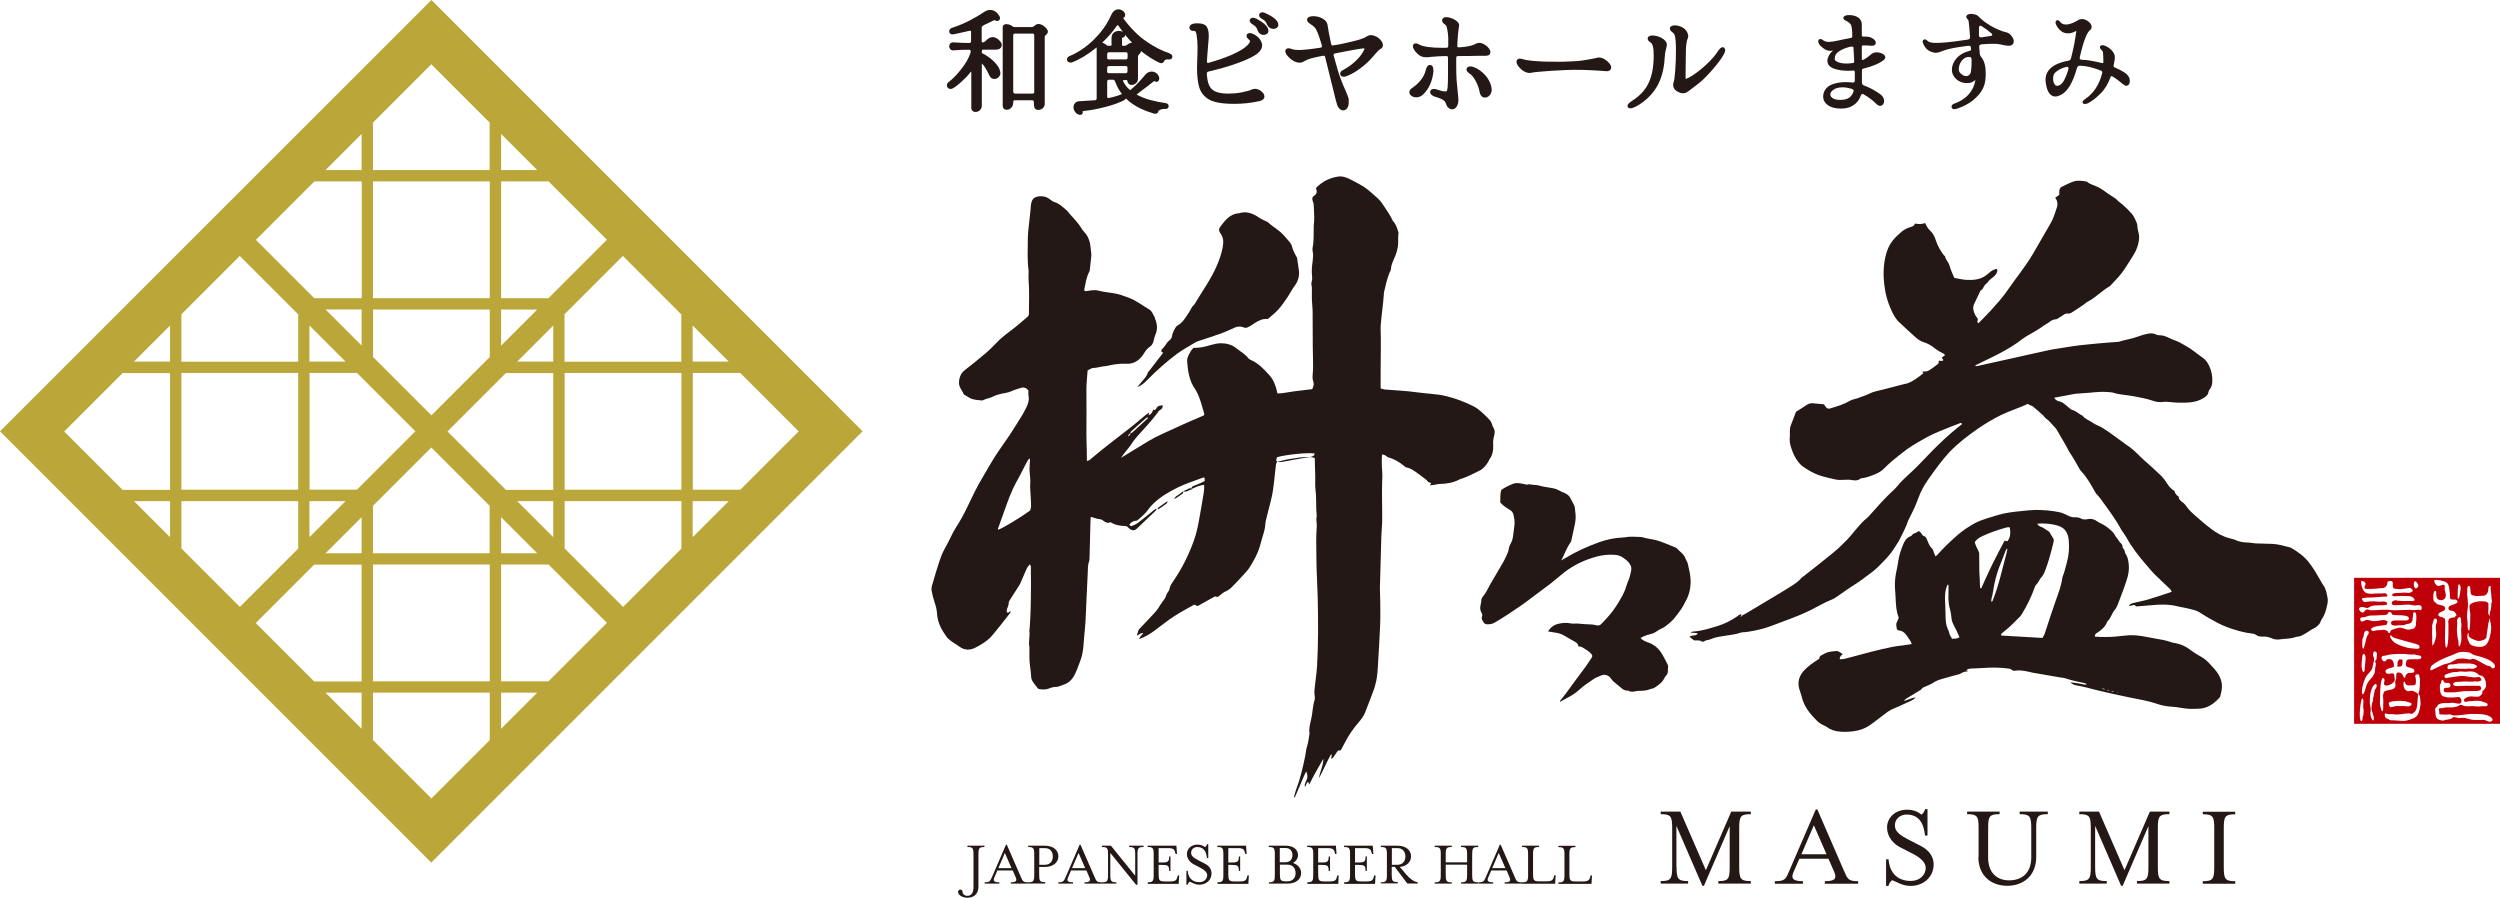 <?xml version="1.0" encoding="UTF-8"?>
<svg id="_レイヤー_2" data-name="レイヤー 2" xmlns="http://www.w3.org/2000/svg" viewBox="0 0 206.99 74.33">
  <defs>
    <style>
      .cls-1 {
        fill: #231815;
      }

      .cls-1, .cls-2, .cls-3 {
        stroke-width: 0px;
      }

      .cls-2 {
        fill: #bf0008;
      }

      .cls-3 {
        fill: #baa639;
      }
    </style>
  </defs>
  <g id="_デザイン" data-name="デザイン">
    <g>
      <path class="cls-3" d="M69.44,33.72L37.71,1.99l-1.99-1.99-1.99,1.99L1.99,33.72l-1.99,1.99,1.99,1.99,31.73,31.73,1.99,1.99,1.99-1.99,31.73-31.73,1.99-1.99-1.99-1.99ZM21.18,51.58l4.83-4.83h3.93v9.67h-3.93l-4.83-4.83ZM15.02,45.42v-3.93h9.67v3.93l-4.83,4.83-4.83-4.83ZM56.41,26.02v3.93h-9.67v-3.93l4.83-4.83,4.83,4.83ZM66.12,35.72l-4.83,4.83h-3.93v-9.67h3.93l4.83,4.83ZM60.34,41.49l-2.99,2.99v-2.99h2.99ZM30.88,61.28v-3.93h9.67v3.93l-4.83,4.83-4.83-4.83ZM30.88,56.41v-9.67h9.67s0,9.67,0,9.67h-9.67ZM30.88,45.81v-3.93l4.83-4.83,4.83,4.83v3.93s-9.67,0-9.67,0ZM5.32,35.72l4.83-4.83h3.93v9.67h-3.93l-4.83-4.83ZM11.09,29.94l2.99-2.99v2.99h-2.99ZM15.02,30.88h9.67v9.67h-9.67v-9.67ZM25.63,30.88h3.93s4.83,4.83,4.83,4.83l-4.83,4.83h-3.93v-9.67ZM40.55,25.63v3.93l-4.83,4.83-4.83-4.83v-3.93s9.67,0,9.67,0ZM30.88,24.69v-9.67s9.67,0,9.67,0v9.67s-9.67,0-9.67,0ZM41.49,25.63h2.99s-2.99,2.99-2.99,2.99v-2.99ZM29.94,28.61l-2.99-2.99h2.99v2.99ZM28.61,29.94h-2.99v-2.99l2.99,2.99ZM28.61,41.49l-2.99,2.99v-2.99h2.99ZM29.94,42.82v2.99h-2.99l2.99-2.99ZM41.49,42.82l2.99,2.99h-2.99v-2.99ZM42.82,41.49h2.99v2.99l-2.99-2.99ZM41.88,40.55l-4.83-4.83,4.83-4.83h3.93v9.67h-3.93ZM42.82,29.94l2.99-2.99v2.99h-2.99ZM46.75,30.88h9.67v9.67h-9.67v-9.67ZM57.35,29.94v-2.99l2.99,2.99h-2.99ZM45.42,24.69h-3.93v-9.67h3.93l4.83,4.83-4.83,4.83ZM41.49,14.08v-2.99l2.99,2.99h-2.99ZM40.55,14.08h-9.67s0-3.93,0-3.93l4.83-4.83,4.83,4.83v3.93ZM29.94,14.08h-2.99l2.99-2.99v2.99ZM26.02,15.02h3.93v9.67h-3.93l-4.83-4.83,4.83-4.83ZM24.69,26.02v3.93h-9.67s0-3.93,0-3.93l4.83-4.83,4.83,4.83ZM11.09,41.49h2.99v2.99l-2.99-2.99ZM29.94,57.35v2.99l-2.99-2.99h2.99ZM41.49,57.35h2.99l-2.99,2.99v-2.99ZM45.42,56.41h-3.93v-9.67h3.93l4.83,4.83-4.83,4.83ZM46.75,45.42v-3.93h9.67v3.93l-4.83,4.83-4.83-4.83Z"/>
      <g>
        <g>
          <g>
            <path class="cls-1" d="M160.5,29.94s.04-.09.06-.09c.05,0,.1.05.15.04.06,0,.12-.04.2-.06-.05-.08-.08-.13-.14-.23.09-.06.18-.12.26-.18-.03-.06-.04-.1-.06-.11-.27-.14-.54-.28-.79-.48-.26-.21-.55-.39-.88-.49-.29-.08-.53-.26-.75-.46-.43-.37-.83-.77-1.25-1.15-.37-.33-.59-.77-.78-1.22-.23-.53-.39-1.09-.47-1.67-.15-.99-.14-1.97.15-2.94.16-.51.42-.94.8-1.31.08-.08.17-.15.25-.23.24-.23.5-.42.81-.52.2-.06.42-.1.49-.33.17.02.31.05.44.04.13,0,.27-.05.41-.08.11.29.27.5.47.69.21.2.32.47.41.74.15.46.38.86.66,1.23.02.03.09.05.1.08.04.3.29.49.37.77.1.35.24.68.4,1.03.32.05.65.14.98.16.54.03,1.09,0,1.57-.32.12-.08.23-.17.33-.26.18-.17.38-.28.65-.33.01.08.04.15.03.2-.05.21-.19.35-.34.48-.12.1-.25.18-.35.3-.08.1-.15.2-.26.28-.08.06-.13.15-.18.24-.06.1-.09.21-.21.26-.03.02-.06.06-.08.1-.17.35-.34.7-.5,1.05-.15.32-.05.62.09.91.05.1.13.19.21.3.04.1-.12.26.06.38.33-.34.68-.68,1-1.03.49-.54.98-1.08,1.4-1.69.7-1.02,1.49-1.97,2.12-3.04.49-.83.96-1.68,1.45-2.51.24-.4.36-.85.51-1.28.1-.27.08-.57-.13-.84.12-.08.22-.15.34-.24,0-.08,0-.18,0-.28,0-.18.07-.32.22-.39.31-.15.62-.32.95-.43.35-.12.72-.06,1.08,0,.01,0,.03,0,.04.01.27.24.63.3.94.46.35.18.65.44.99.65.11.07.21.14.32.21.07.05.15.09.2.15.14.16.32.28.48.41.28.24.54.5.78.77.12.14.21.31.29.48.09.18.17.36.18.57,0,.2.07.4.11.6.08.38,0,.75-.12,1.11-.07.22-.17.43-.29.62-.25.42-.52.83-.78,1.23-.32.48-.72.89-1.11,1.3-.03.03-.06.07-.09.09-.65.37-1.17.94-1.84,1.29-.12.06-.23.17-.34.25-.33.22-.65.44-.99.65-.08.05-.19.1-.27.08-.19-.04-.32.05-.46.15-.12.08-.24.16-.36.23-.07.04-.15.1-.23.1-.24,0-.42.14-.6.28-.11.08-.24.14-.36.22-.44.33-.92.59-1.39.86-.3.18-.58.4-.87.61-.62.43-1.28.78-1.94,1.11-.48.24-.96.47-1.43.7-.02.01-.04.04-.08.09.07,0,.12,0,.16,0,1.01-.22,2.02-.44,3.02-.67,1.01-.22,2.01-.46,3.02-.67.42-.09.85-.13,1.28-.21.84-.15,1.68-.23,2.53-.31.58-.06,1.16-.09,1.74-.14.06,0,.11,0,.17-.02.52-.17,1.06-.23,1.58-.43.26-.1.53-.18.8-.23.2-.04.41-.05.62.04.1.05.22.09.32.09.41-.02.75.2,1.11.35.18.07.37.13.55.22.2.1.38.23.58.33.48.26.89.64,1.34.94.27.18.45.44.59.76.16.38.25.76.23,1.18,0,.24-.04.46-.19.66-.06.08-.12.17-.13.27-.03.22-.17.32-.32.43-.5.34-1.05.43-1.63.44-.18,0-.36,0-.54,0-.15,0-.31-.02-.46-.03-.28-.01-.56-.08-.83-.03-.31.05-.59-.02-.86-.11-.5-.17-1.02-.26-1.54-.36-.25-.05-.5-.07-.74-.11-.3-.05-.61-.06-.9-.17-.15-.05-.33-.05-.49-.07-.49-.04-.97,0-1.46.05-.4.04-.8.05-1.21.09-.22.02-.44.08-.66.12-.37.07-.73.13-1.13.21.09.17.24.26.37.29.35.06.58.32.84.53.1.08.19.17.31.2.31.09.54.35.83.47.2.28.53.37.79.55.12.08.24.16.36.21.36.14.67.35.99.57.43.3.85.62,1.27.92.16.12.32.23.48.34.45.32.81.75,1.22,1.11.48.41.95.85,1.41,1.29.16.16.3.35.42.54.17.25.33.5.6.65.03.02.07.06.08.09.05.18.14.31.3.4.02.01.04.05.04.07.01.22.18.32.32.43.15.11.26.25.37.4.16.23.37.44.58.62.47.41.93.82,1.43,1.19.45.34.94.62,1.49.76.2.05.41.1.6.19.3.13.62.16.94.17.21,0,.41.06.62.07.46.02.92.02,1.38.04.49.02.96.16,1.43.28.05.01.11.03.16.06.55.32,1.07.69,1.47,1.21.4.51.71,1.07,1.03,1.63.05.09.1.18.16.26.22.3.27.66.34,1.02.04.2.02.4-.03.6-.09.43-.2.83-.45,1.19-.09.12-.11.29-.22.41-.14.15-.28.27-.46.35-.19.09-.36.22-.54.33-.28.16-.54.36-.88.35-.42.18-.88.15-1.31.21-.25.04-.49.03-.73-.08-.22-.1-.48-.16-.73-.14-.21.01-.41-.02-.6-.16-.07-.06-.18-.08-.28-.09-.72-.08-1.42-.29-2.1-.54-.54-.2-1.04-.49-1.54-.77-.26-.14-.5-.32-.76-.47-.11-.06-.23-.12-.34-.15-.27-.08-.54-.14-.81-.2-.23-.05-.47-.08-.69-.14-.7-.17-1.41-.15-2.12-.08-.4.04-.8.07-1.21.1-.02,0-.06,0-.07-.02-.1-.15-.22-.08-.34-.06-.07.01-.13.02-.25.04.11-.19.26-.21.4-.25.41-.1.82-.17,1.22-.29.64-.19,1.28-.41,1.94-.63-.05-.09-.08-.18-.14-.23-.41-.39-.83-.78-1.23-1.17-.15-.15-.29-.31-.43-.47-.28-.33-.57-.66-.85-1.01-.26-.32-.5-.66-.73-1-.2-.29-.35-.62-.56-.91-.28-.37-.46-.79-.72-1.16-.25-.37-.49-.75-.76-1.1-.28-.36-.51-.76-.84-1.08-.04-.04-.06-.1-.09-.15-.34-.58-.65-1.18-1.12-1.67-.08-.08-.15-.18-.2-.28-.24-.44-.49-.88-.77-1.29-.12-.17-.2-.38-.31-.57-.23-.4-.46-.79-.69-1.19-.07-.12-.15-.26-.25-.35-.24-.24-.44-.53-.72-.72-.09-.06-.15-.17-.23-.25-.28-.25-.57-.51-.86-.75-.06-.05-.15-.06-.23-.1-.06-.03-.12-.07-.18-.11-.73.34-1.49.57-2.22.92-.68.34-1.34.73-1.96,1.16-.82.58-1.62,1.18-2.32,1.92-.29.31-.57.65-.83.99-.32.41-.61.83-.91,1.25-.36.5-.65,1.04-.86,1.64-.19.53-.43,1.04-.69,1.54-.04.08-.09.15-.12.23-.16.52-.42.98-.65,1.46-.15.32-.37.62-.56.92-.37.57-.85,1.03-1.32,1.5-.18.18-.38.34-.59.49-.44.31-.85.66-1.31.94-.5.31-.98.66-1.47,1-.13.09-.26.18-.4.23-.63.25-1.21.6-1.81.9-.28.14-.56.26-.84.38-.26.11-.52.21-.78.31-.55.21-1.1.42-1.65.62-.59.22-1.21.36-1.83.46-.11.02-.22.03-.33.04-.1.01-.2,0-.29.03-.48.17-.98.21-1.48.29-.37.06-.74.12-1.09.28-.16.07-.35.04-.5.16-.05.04-.15.04-.2.01-.1-.07-.2-.09-.32-.09-.1,0-.2,0-.31,0-.11-.09-.24-.19-.38-.3.19-.17.5-.02.69-.26-.17-.1-.37-.03-.62-.1.12-.04.16-.07.21-.07.72-.04,1.4-.26,2.08-.47.57-.18,1.09-.44,1.58-.78.11-.08.21-.2.37-.18h0c-.02.07-.07.15-.04.24-.02-.02-.03-.04-.06-.06-.01,0-.04,0-.06,0,.01.01.03.03.04.03.02,0,.05,0,.07.01.08-.15.24-.18.37-.26.22-.13.44-.26.65-.39.52-.31,1.04-.62,1.56-.93.54-.33,1.09-.65,1.62-.99.3-.19.59-.39.82-.67.04-.05.11-.08.17-.13.81-.64,1.63-1.27,2.43-1.93.4-.33.79-.7,1.15-1.07.3-.31.55-.66.84-.98.25-.29.5-.58.8-.82.13-.1.24-.24.36-.37.57-.64,1.13-1.28,1.76-1.86.17-.15.33-.32.47-.49.51-.62,1.15-1.1,1.7-1.68.25-.27.52-.53.77-.8.61-.64,1.24-1.25,1.9-1.83.31-.27.63-.52.94-.77-.07-.15-.16-.08-.23-.05-.42.16-.84.32-1.25.49-.32.13-.65.26-.96.41-.43.2-.84.44-1.25.68-.29.17-.58.35-.85.54-.25.18-.49.38-.74.57-.4.31-.78.64-1.14,1-.2.21-.45.38-.73.49-.39.16-.77.32-1.19.36-.03,0-.06,0-.08.03-.25.2-.52.15-.8.1-.2-.03-.42,0-.62,0-.19,0-.39.02-.58-.02-.47-.11-.95-.2-1.41-.36-.47-.16-.89-.41-1.3-.69-.34-.23-.58-.59-.77-.96-.1-.19-.17-.4-.24-.6-.11-.3-.16-.62-.12-.94,0-.01,0-.03,0-.04.02-.29-.04-.58.07-.87.16-.4.31-.81.44-1.16.32-.2.6-.36.86-.55.17-.12.35-.17.55-.15.29.03.58.05.89.08.08.1.16.21.25.32.13.07.25.04.37,0,.53-.16,1.06-.32,1.55-.61.16-.1.36-.12.54-.18.37-.13.74-.25,1.09-.42.36-.18.74-.23,1.12-.33.54-.14,1.08-.28,1.62-.42.05-.01.11-.03.16-.04.37-.05.68-.26.98-.46.2-.13.38-.28.57-.43-.02-.03-.05-.07-.08-.12.05-.01.09-.04.12-.03.18.04.34-.03.48-.12.23-.14.44-.31.65-.47.07-.05.11-.13.1-.22v-.02Z"/>
            <path class="cls-1" d="M171.46,56.49c.26.04.48.06.69.1.19.03.38.13.64.07-.08-.05-.11-.08-.14-.09-.55-.11-1.09-.22-1.62-.4-.14-.05-.3-.06-.45-.08-.77-.13-1.54-.27-2.31-.4-.07-.01-.14-.04-.2-.05-.4-.08-.79-.18-1.2-.11-.13.02-.25,0-.35-.1-.04-.05-.12-.06-.19-.07-.73-.11-1.47-.1-2.21-.05-.28.02-.56.02-.84.04-.18,0-.35.02-.5.15.06.02.11.03.17.05-.02.02-.04.04-.06.04-.18.01-.36.05-.52.16-.06.04-.13.06-.19.08-.39.11-.78.2-1.17.32-.35.1-.7.19-1,.41-.15.1-.33.16-.49.24-.16.08-.35.1-.45.29-.38.23-.77.47-1.15.7-.11.06-.21.13-.3.24.07-.02.14-.03.21-.05.25-.08.48-.21.78-.24-.22.26-.52.33-.78.46-.4.2-.82.37-1.23.55-.1.05-.2.11-.29.17-.21.15-.41.31-.61.46-.29.22-.58.45-.88.66-.4.28-.84.43-1.32.5-.38.05-.75.07-1.13.04-.41-.03-.79-.14-1.13-.4-.07-.05-.15-.08-.22-.11-.24-.12-.47-.25-.65-.46-.18-.2-.38-.39-.54-.6-.31-.4-.55-.84-.66-1.35-.05-.21-.14-.41-.2-.62-.17-.63.02-1.14.45-1.58.33-.34.71-.6,1.1-.85.07-.04.14-.07.13-.19,0-.05.08-.12.13-.15.18-.1.37-.21.57-.27.23-.06.47-.08.7-.1.06,0,.14.02.2.05.11.06.21.13.33.21-.16.1-.26.22-.26.42.27.02.53-.06.78-.13,1.2-.33,2.4-.65,3.62-.9.29-.06.58-.08.87-.12.22-.03.44-.06.69-.1-.03-.08-.04-.15-.07-.2-.11-.17-.22-.34-.33-.5-.16-.23-.36-.4-.65-.43-.11-.01-.18-.08-.19-.19-.03-.18-.08-.36.03-.54.06-.1.09-.21.14-.33-.23-.57-.24-1.18-.27-1.79-.02-.26-.04-.52-.05-.79-.01-.45.04-.9.14-1.34.06-.27.11-.54.15-.82.06-.45.22-.87.38-1.29.13-.32.29-.6.63-.71.05-.02.1-.06.13-.11.11-.18.36-.12.48-.3.01-.02.12,0,.15.02.06.05.1.13.16.2.04.05.08.14.13.15.18.04.25.17.31.32.11.27.2.54.42.74.09.09.12.26.17.39.03.08.07.16.11.26.06-.05.1-.08.14-.12.55-.62,1.15-1.19,1.78-1.73.39-.33.82-.61,1.26-.86.32-.18.66-.31,1.01-.42.64-.2,1.28-.42,1.94-.51.34-.05.69-.09,1.03-.12.37-.04.75-.08,1.12-.09.67,0,1.33.05,1.99.19.24.05.47.17.7.28.18.09.36.15.56.14.17-.01.33.01.49.09.17.09.35.11.53.07.35-.08.64.01.92.23.08.06.17.09.26.13.35.18.67.42.95.71.14.14.2.34.33.48.08.08.14.18.2.28.08.14.27.21.27.41,0,.17.17.24.19.42.01.16.15.3.21.47.19.6.17,1.21-.02,1.81-.19.62-.43,1.23-.66,1.84-.1.27-.19.54-.39.77-.1.12-.16.27-.24.41-.09.17-.16.34-.31.47-.02.02-.04.04-.05.07-.16.43-.49.69-.85.92-.09.06-.19.13-.16.3.29.02.58.03.86.03.56,0,1.11-.05,1.67-.12.48-.06.97-.02,1.45.06.58.1,1.15.21,1.73.32.18.03.35.09.52.14.11.03.21.08.32.09.53.08,1.01.3,1.44.64.27.21.57.36.86.54.27.16.5.37.71.61.09.11.2.21.29.31.33.37.59.78.66,1.29.04.35-.04.69-.13,1.03-.01.05-.06.1-.09.14-.48.52-1.02.88-1.75.89-.28,0-.55.03-.83,0-.17-.01-.33-.04-.49-.06-.29-.05-.57-.09-.87-.11-.4-.02-.81-.1-1.19-.23-.77-.27-1.57-.38-2.36-.55-.86-.18-1.72-.36-2.57-.57-.6-.15-1.19-.32-1.79-.42-.16-.02-.29-.09-.45-.23ZM174.13,56.97h-.14s0,.01,0,.02c.05,0,.1,0,.14-.01.01.04.02.08.05.11,0,.01.05,0,.07,0,0-.02,0-.04-.02-.05-.03-.02-.07-.04-.1-.06ZM169.1,52.82c.17-.23.23-.46.3-.68.25-.8.53-1.59.8-2.39.22-.63.47-1.24.55-1.91.01-.08.06-.16.08-.24.04-.11.08-.21.11-.33.06-.21.11-.42.17-.63.18-.63.24-1.28.17-1.94-.06-.57-.3-.98-.85-1.16-.05-.02-.11-.03-.16-.05-.42-.11-.85-.15-1.28-.15-.1,0-.2.01-.31.02.11.25.34.24.5.35.17.12.35.23.49.32.11.18.18.33.28.46.09.12.11.24.08.37-.11.44-.21.87-.34,1.3-.09.32-.2.64-.31.95-.08.21-.16.45-.3.61-.21.22-.31.52-.52.73-.06.05-.08.15-.11.23-.27.74-.61,1.44-1.01,2.1-.06.1-.12.2-.2.28-.4.38-.77.81-1.21,1.14-.09.07-.18.14-.26.22-.05.04-.12.08-.08.2,1.13.06,2.27.13,3.42.2ZM163.94,48.68s.06.02.1.03c.29-.67.6-1.33.92-1.99.32-.66.67-1.31,1.01-1.95.09.02.16.03.24.04.27-.35.26-.74.19-1.15-.21-.03-.37.04-.54.09-.58.17-1.14.37-1.69.62-.26.12-.5.27-.67.51.06.24.16.46.28.68.04.09.09.19.09.28.01.39,0,.78.01,1.18,0,.09,0,.18,0,.26.01.26.03.52.04.78,0,.2.01.4.02.61ZM162.24,52.76c-.15-.33-.29-.66-.46-.97-.1-.18-.17-.36-.2-.57-.03-.23-.05-.47-.11-.69-.09-.32-.14-.65-.15-.99,0-.31.01-.61.01-.92,0-.07.04-.17-.07-.23-.2.39-.23.8-.22,1.22,0,.38.04.76.04,1.13,0,.51,0,1.01.25,1.47.02.04.03.08.04.12.02.21.15.37.25.56.21-.03.42.02.62-.14ZM166.2,45.45s-.04-.02-.06-.02c-.04.08-.08.15-.11.23-.14.36-.27.73-.42,1.09-.2.48-.34.98-.46,1.49-.11.45-.13.92-.27,1.36-.02.07,0,.15,0,.24.05-.03.08-.05.09-.07.53-1.3.81-2.68,1.18-4.03.03-.1.03-.2.05-.29ZM175.01,57.25s0-.03,0-.04h-.18s0,.02,0,.04h.18ZM174.69,57.15c-.13-.03-.17-.03-.2-.04,0,.02,0,.04,0,.06.04,0,.07,0,.2-.02ZM175.38,57.33s0-.03,0-.03c-.02,0-.05,0-.07,0,0,0,0,.03,0,.03.02,0,.05,0,.07,0Z"/>
          </g>
          <path class="cls-1" d="M129.28,46.39c.16-.09.26-.14.35-.2.89-.54,1.83-.96,2.81-1.31.63-.22,1.27-.35,1.94-.38.19,0,.38-.06.58-.06.29,0,.57,0,.86.02.06,0,.12,0,.17.02.34.11.69.14,1.03.22.3.07.59.18.87.29.29.12.59.24.88.36.01,0,.02,0,.03.02.26.29.63.49.76.89.02.07.07.14.1.21.02.05.06.1.07.15.09.44.22.87.24,1.32.04.63-.08,1.25-.39,1.81-.12.22-.23.44-.36.65-.14.22-.31.41-.46.62-.25.36-.59.62-.93.88-.05.04-.12.07-.18.1-.11.06-.23.11-.33.17-.15.09-.28.2-.44.26-.15.07-.33.09-.49.14-.19.06-.37.15-.56.25.18.22.43.3.65.38.41.14.73.39.97.71.25.33.41.72.61,1.08.05.1.07.21.04.33-.02.07,0,.16,0,.23-.01.12-.02.24-.12.34-.15.15-.21.36-.35.53-.2.23-.44.39-.69.55-.07.05-.18.03-.26.07-.32.14-.66.16-1,.16-.08,0-.16.02-.24.03-.21.04-.43.09-.63-.05,0,0-.02,0-.03,0-.27.02-.45-.13-.63-.29-.19-.16-.39-.31-.57-.47-.08-.07-.14-.17-.21-.26-.21-.27-.5-.36-.81-.23-.24.1-.49.19-.7.35-.14.11-.3.2-.44.3-.24.16-.47.35-.69.55-.26.23-.53.42-.84.58-.24.12-.47.26-.71.4-.03-.03-.02-.06,0-.1.16-.2.32-.41.48-.61.23-.32.46-.64.7-.96.31-.42.62-.83.93-1.25.17-.24.32-.49.49-.73.09-.12.06-.23-.04-.33-.15-.17-.34-.3-.53-.41-.16-.1-.31-.22-.53-.2,0-.15-.08-.25-.18-.32-.12-.08-.25-.15-.38-.22-.21-.12-.41-.24-.62-.36-.26-.16-.54-.22-.84-.26-.15-.02-.31-.05-.49-.08.22-.36.51-.56.89-.64.31-.07.63-.1.95-.03.22.05.45,0,.68.02.34.03.68.07,1.02.07.17,0,.34.04.51.08.13.02.24,0,.34-.1.45-.46.89-.93,1.24-1.48.18-.28.36-.57.52-.87.12-.23.23-.46.3-.71.06-.21.15-.42.23-.63.1-.24.15-.49.2-.74.07-.31-.07-.54-.27-.76-.11-.11-.24-.21-.37-.3-.25-.19-.53-.25-.84-.26-.45-.02-.89.03-1.33.14-.98.26-1.89.68-2.69,1.29-.41.32-.8.67-1.21.99-.47.36-.95.71-1.42,1.06-.31.23-.61.47-.93.69-.74.51-1.48,1.01-2.26,1.46-.19.11-.39.13-.59.13-.14,0-.24-.06-.31-.17-.1-.15-.2-.31-.12-.5.04-.11,0-.21-.05-.29-.11-.2-.13-.39-.08-.61.03-.14.06-.28.07-.42.01-.12.05-.22.12-.3.26-.3.42-.66.61-1.01.24-.42.49-.83.73-1.25.18-.32.39-.63.54-.97.11-.25.25-.49.28-.78.02-.16.12-.31.19-.46.08-.16.13-.33.15-.51.04-.31.08-.62.12-.93.04-.3-.02-.6-.09-.9-.04-.19-.17-.31-.34-.4-.28-.16-.53-.35-.75-.59.03-.34-.03-.69.1-1.04.29-.21.63-.37.98-.51.2-.08.43-.05.64-.02.14.02.27.05.4.08.03,0,.07.03.1.02.21-.08.4.02.61.02.17,0,.34.04.5.08.32.09.65.12.97.18.17.03.33.07.49.16.2.11.41.19.62.29.17.08.3.2.39.36.1.19.2.38.3.57.03.06.06.12.07.19.03.29.08.58.08.87,0,.19-.04.38-.07.56-.09.44-.18.87-.28,1.31-.01.05-.03.11-.06.16-.28.39-.45.83-.65,1.25-.04.08-.08.15-.15.3Z"/>
          <g>
            <path class="cls-1" d="M95.59,33.96s.11-.07.14-.12c.11-.26.31-.26.54-.28,0,.17-.06.3-.15.34-.15.06-.23.2-.32.33-.51.68-1.08,1.27-1.63,1.89-.19.21-.36.43-.52.68-.18.28-.41.52-.61.79-.06.08-.12.16-.23.32.81-.49,1.53-.94,2.26-1.38.75-.45,1.54-.77,2.32-1.13.76-.36,1.54-.68,2.29-1.01.01-.06.04-.1.03-.13-.19-.62-.33-1.25-.63-1.82-.04-.07-.07-.15-.12-.21-.48-.66-.61-1.47-.67-2.3-.01-.2.04-.36.12-.52.11-.22.21-.43.41-.61.45.02.93-.08,1.41-.23.28-.08.57-.15.86-.15.45,0,.9.11,1.28.42.33.27.71.46.99.82.06.08.17.13.26.17.6.27,1.05.76,1.5,1.26.35.39.53.91.65,1.49.48-.01.96-.13,1.45-.19.47-.06.95-.11,1.42-.17.13-.23.17-.45.08-.69-.07-.2-.05-.4-.03-.62.05-.4.02-.81.02-1.21,0-.37-.01-.74-.02-1.11,0-.91,0-1.82-.01-2.73,0-.35-.05-.7-.06-1.05-.01-.28,0-.57,0-.85,0-.1,0-.2-.02-.29-.03-.13-.03-.25.01-.39.04-.14.04-.3.02-.45-.05-.41,0-.8.05-1.2.03-.28.07-.56,0-.84-.02-.1-.02-.21,0-.3.12-.54.07-1.1.09-1.65,0-.05,0-.1,0-.15.07-.5.04-1.01.01-1.51-.01-.18,0-.35-.09-.53-.07-.15-.05-.35.11-.44.25-.15.26-.37.15-.64.53-.55,1.16-.85,1.84-.95.36-.06.72.08,1.05.25.36.18.71.38,1.06.58.11.07.22.15.33.24.15.13.31.25.45.38.26.25.56.46.77.79.3.47.64.91.88,1.44.23.23.33.54.43.86.01.05.04.1.03.14-.06.33,0,.67-.04,1-.03.3-.11.58-.22.87-.13.35-.34.67-.36,1.07,0,.13-.09.25-.14.37-.19.51-.32,1.04-.44,1.58,0,.03-.01.07-.01.1-.05.87-.19,1.73-.26,2.6,0,.1-.01.2-.01.3.04,1.21,0,2.43,0,3.64,0,.44,0,.87,0,1.33.13.03.24.08.35.09.88.08,1.77.1,2.64.23.8.12,1.62.12,2.41.31.79.19,1.56.48,2.31.86.52.27.91.71,1.32,1.12.07.07.12.19.17.29.05.1.06.24.12.32.17.25.14.51.06.77-.06.23-.08.45-.06.69.02.43-.05.84-.3,1.18-.05.06-.07.15-.11.22-.2.31-.42.59-.75.74-.47.23-.92.47-1.41.64-.07.02-.14.03-.21.07-.52.28-1.08.37-1.65.38-.14,0-.28.05-.43.07-.11.02-.23.03-.38.04.05-.08.07-.12.11-.19-.08-.03-.17-.04-.24-.08-.06-.04-.1-.13-.15-.17-.29-.22-.58-.45-.88-.66-.25-.17-.5-.33-.79-.38-.05,0-.11-.05-.15-.09-.4-.34-.83-.6-1.32-.73-.11-.03-.19-.14-.3-.19-.07-.04-.16-.04-.24-.07-.04.48-.03.93.01,1.38.02.26.02.53,0,.8-.04,1.08.01,2.16,0,3.24,0,.45-.06.91-.07,1.36-.04,1.43-.08,2.86-.12,4.29,0,.39.03.77.03,1.16,0,.64.02,1.28-.01,1.92-.05,1.15-.12,2.29-.19,3.44-.03.54-.08,1.08-.24,1.59-.02.08-.04.16-.07.24-.25.65-.48,1.3-.74,1.94-.12.3-.31.56-.52.8-.45.53-.86,1.1-1.18,1.74-.08.16-.17.32-.25.47-.05.1-.1.2-.24.14-.03-.01-.09.06-.13.11-.1.14-.19.29-.3.44-.04.06-.1.1-.15.15-.13-.13.1-.26-.05-.39-.36.64-.65,1.34-1,1.99.05-.53.35-.97.36-1.61-.43.73-.81,1.41-1.17,2.13-.03-.09-.05-.14-.08-.21-.18.06-.16.31-.29.41h.01c0-.05-.03-.12-.01-.18.03-.11.06-.23.12-.32.13-.25.13-.5,0-.78-.05.11-.1.2-.15.3-.26.6-.51,1.2-.77,1.8-.02.03-.06.05-.1.07h0c.06-.23.11-.48.2-.71.33-.87.54-1.78.73-2.7.06-.3.08-.62.18-.92.09-.28.12-.59.17-.89,0-.03.02-.07.01-.1-.07-.52.12-.99.2-1.48.03-.2.05-.4.08-.6.03-.16.04-.33.09-.49.06-.18.1-.36.06-.54-.06-.31,0-.6.03-.91.06-.54.14-1.07.17-1.61.05-.87.07-1.75.08-2.63,0-1.01,0-2.02-.03-3.04-.03-1.13-.11-2.25-.11-3.38,0-.8-.04-1.6.03-2.4.03-.3-.08-.6,0-.9-.08-.72-.01-1.44-.1-2.15-.06-.47,0-.93-.03-1.4-.02-.42-.02-.83-.03-1.26-.31-.14-.61-.06-.91-.01-.61.09-1.22.22-1.84.33-.13.02-.26,0-.38,0,.34-.08.67-.19,1.01-.24.57-.08,1.14-.2,1.72-.17.11,0,.22-.06.32-.12.04-.02.04-.11.07-.17-.47-.1-2.32.08-3.1.3-.07.13-.13.26-.01.4-.1.12-.1.27-.12.42-.04.4-.08.8-.13,1.2-.02.18-.05.36-.07.54-.09.82-.36,1.6-.54,2.4-.04.18-.1.36-.11.54-.02.38-.12.73-.23,1.07-.08.27-.15.54-.23.81-.19.65-.51,1.21-.85,1.75-.15.24-.35.44-.54.65-.29.32-.59.64-.9.95-.17.18-.37.32-.59.41-.19.08-.34.24-.51.37-.07.05-.13.1-.24.03-.05-.03-.16.03-.23.07-.43.24-.86.48-1.29.72-.09-.04-.17-.07-.28-.12-.56.32-1.14.62-1.69.98-.54.35-1.05.77-1.58,1.16-.4.3-.83.55-1.29.71h0s.03-.11.06-.15c.08-.11.17-.2.28-.32-.23-.09-.35.15-.53.18.03-.1.06-.21.09-.31.02-.03.03-.05,0-.08.03-.02.06-.04.09-.06,0,0,0-.02-.01-.03-.03.02-.05.04-.08.06.39-.41.77-.82,1.16-1.23.24-.25.47-.5.64-.81.09-.15.2-.29.3-.43.09-.13.19-.25.23-.42.02-.09.08-.17.13-.26.05-.08.13-.16.14-.25.04-.3.21-.51.36-.74.7-1.02,1.26-2.15,1.69-3.36.23-.64.35-1.32.47-2,.12-.64.22-1.29.33-1.93.03-.2.04-.4.03-.63-.4.04-.74.21-1.08.37,0,0,0,0,0,0,.03-.11.04-.22.16-.26.19-.07.38-.15.57-.23.13-.06.26-.12.39-.19v-.26s-.07-.04-.09-.04c-.71.27-1.44.49-2.13.83-.74.36-1.47.79-2.09,1.4-.22.21-.39.49-.6.72-.2.21-.42.4-.64.59-.04.04-.11.06-.16.05-.22,0-.37.15-.52.29.04.13.12.18.21.14.19-.08.38-.16.54-.29.39-.29.76-.61,1.14-.91.12-.09.22-.23.38-.21h0c-.04.06-.08.13-.13.18-.48.46-.97.91-1.45,1.38-.3.3-.49.25-.77,0-.07-.06-.11-.14-.21-.14-.42-.02-.83-.06-1.21-.29-.02-.02-.06-.04-.08-.03-.25.12-.44-.02-.64-.17-.11-.09-.28-.08-.42-.11-.18-.05-.36-.11-.56-.17,0,.09-.02.17-.02.25-.03,1.03-.05,2.06-.08,3.09,0,.12,0,.25-.04.35-.11.31-.1.62-.11.95-.03.72-.07,1.45-.1,2.17-.03.59-.05,1.18-.08,1.77-.03.5-.08,1-.13,1.51-.02.18-.03.37-.04.55-.04.46-.11.9-.28,1.32-.18.46-.32.94-.59,1.35-.19.28-.42.46-.7.56-.17.06-.33.12-.5.18-.06.02-.11.04-.17.03-.22,0-.42.05-.63.14-.25.1-.54.09-.81.04-.04,0-.09-.03-.11-.07-.16-.2-.32-.39-.45-.61-.07-.12-.1-.28-.1-.43-.03-.52-.15-1.03-.14-1.55,0-.22,0-.43,0-.65,0-.05.02-.1,0-.15-.09-.44.05-.87,0-1.31-.01-.13.03-.27.03-.4.03-.45.06-.91.07-1.36.02-.72.03-1.45.03-2.17,0-.47,0-.94-.01-1.42,0-.06-.04-.12-.07-.21-.16.15-.26.31-.33.49-.14.33-.28.66-.43.99-.04.09-.08.18-.13.26-.26.41-.52.81-.78,1.22-.04.07-.09.15-.09.22,0,.22-.1.38-.16.57-.02.06-.01.18.02.23.06.07.13.01.19-.04.03-.02.06-.04.13-.01-.08.11-.16.22-.24.33-.42.53-.84,1.08-1.27,1.59-.41.49-.93.8-1.46,1.07-.43.21-.87.21-1.29-.1-.22-.16-.46-.29-.68-.45-.15-.11-.29-.23-.4-.38-.4-.56-.74-1.16-.78-1.93-.02-.34-.11-.66-.22-.97-.1-.3-.17-.61-.23-.92-.02-.11,0-.24.02-.35.12-.43.25-.86.38-1.29.05-.16.1-.31.15-.47.15-.47.3-.94.55-1.37.26-.45.47-.93.71-1.38.14-.26.3-.5.45-.74.37-.61.68-1.26.99-1.91.21-.43.41-.86.64-1.27.32-.58.67-1.14,1-1.72.41-.72.89-1.37,1.35-2.04.43-.62.82-1.26,1.22-1.9.14-.22.25-.45.37-.68.17-.32.27-.66.19-1.05-.02-.13,0-.26,0-.38-.21-.29-.46-.29-.73-.19-.23.08-.47.14-.7.25-.26.12-.53.14-.8.2-.26.06-.51.13-.75.26-.15.08-.33.11-.5.16-.08.03-.16.07-.24.1-.04.02-.08.05-.12.04-.27-.03-.55-.04-.81-.12-.23-.07-.44-.24-.66-.36-.01,0-.03-.01-.04-.03-.13-.33-.42-.59-.4-.99.02-.42.16-.77.49-1.02.61-.47,1.22-.97,1.81-1.47.27-.23.52-.49.77-.75.43-.46.92-.82,1.41-1.19.41-.31.8-.67,1.2-1,.08-.07.11-.15.11-.26,0-.94.05-1.88-.03-2.81-.01-.15,0-.3,0-.46,0-.1.02-.2,0-.3-.11-.87-.07-1.75-.06-2.63,0-.57.1-1.13.15-1.7.03-.28.06-.57.09-.85,0-.07,0-.14.01-.2.07-.53.24-.7.66-.76.32-.04.63.02.91.24.12.09.25.19.38.23.38.11.67.39.97.65.02.02.05.03.07.05.36.48.81.86,1.14,1.38.09.15.19.3.31.42.22.22.34.5.43.8.02.08.04.16.05.24.03.23.05.47.08.7,0,.07.02.14.01.2-.04.4-.09.8-.13,1.2,0,.06-.04.12-.07.18-.22.45-.29.95-.39,1.43,0,.03.02.06.04.12.19.02.39-.05.59-.06.14,0,.29-.03.43,0,.45.11.91.18,1.37.24.44.06.87.23,1.3.39.6.23,1.11.64,1.66.96.21.12.29.37.41.57.04.07.05.16.08.23.17.43.21.86,0,1.31-.08.18-.1.39-.16.57-.06.17-.15.32-.3.41-.19.12-.33.31-.46.52-.31.51-.73.85-1.3.88-.2,0-.4-.01-.61,0-.21.01-.43.04-.64.07-.26.04-.51.12-.77.14-.3.02-.59.14-.9.14-.15,0-.29.13-.46.2-.03.53-.1,1.04-.1,1.57.02,1.23,0,2.45,0,3.68,0,.44.02.87.03,1.31,0,.3,0,.6.01.95.1-.04.17-.05.22-.09,1.02-.86,2.07-1.68,3.12-2.48.52-.39,1.02-.83,1.53-1.25.09-.08.2-.14.3-.21-.02.07-.04.13-.07.24.17-.07.26-.17.33-.31.02-.06.05-.11.07-.17ZM93.59,35.87c.05-.02.12-.02.16-.06.43-.39.86-.78,1.29-1.18,0,0,0-.05-.02-.08-.04.02-.08.02-.11.05-.43.37-.85.75-1.27,1.13-.03.03-.04.09-.05.13q-.17.13-.2.27c.09-.06.21-.1.21-.26ZM85.24,37.94c-.17.19-.27.4-.37.6-.13.26-.26.52-.4.78-.21.4-.44.79-.63,1.21-.19.41-.35.85-.51,1.28-.22.6-.43,1.21-.65,1.82-.03.07-.08.14-.04.23.37-.11,1.82-.99,2.65-1.59.03-.12.08-.25.08-.38,0-.3-.03-.6-.04-.89-.01-.32-.06-.64-.03-.95.02-.34-.02-.67-.05-1-.03-.33.02-.67.03-1.01,0-.01-.01-.03-.05-.09Z"/>
            <path class="cls-1" d="M94.16,32.05c.12-.14.24-.29.36-.43.19-.23.41-.43.51-.75.02-.07.09-.13.14-.19.36-.48.73-.95,1.13-1.47-.04-.03-.09-.07-.15-.11.02-.07.02-.18.07-.21.24-.17.34-.5.56-.67.14-.11.25-.25.27-.44.03-.25.17-.42.26-.63.04-.08.11-.16.19-.2.45-.25.7-.73.99-1.16.12-.19.19-.41.37-.55.02-.02.04-.05.06-.08.62-1.06,1.35-2.03,1.84-3.19.2-.47.37-.95.47-1.47.08-.43.09-.83-.19-1.19-.14-.19-.14-.36,0-.55.4-.54.83-1.05,1.49-1.1.01,0,.03,0,.04,0,.62-.21,1.17.01,1.7.37.17.12.36.2.55.29.04.02.09.02.12.05.33.31.7.53,1.04.81.28.24.52.54.76.82.09.11.19.23.22.37.08.33.23.62.39.9.02.04.05.09.05.14.05.32.09.63.14.95.07.51-.08.95-.35,1.31-.21.28-.37.6-.56.89-.6.9-.85,1.2-1.66,1.85-.39-.04-.75.11-1.1.35-.17.12-.35.24-.54.33-.13.07-.25.07-.41,0-.22-.09-.48-.06-.71.04-.36.16-.72.34-1.09.47-.62.23-1.25.42-1.87.63-.08.03-.17.05-.25.1-.51.32-1.04.59-1.53.95-.87.65-1.69,1.37-2.46,2.16-.24.24-.49.48-.83.6Z"/>
            <path class="cls-1" d="M96.66,41.51c-.02.06-.02.14-.05.16-.22.17-.45.33-.68.48-.02.01-.05,0-.08,0h0c0-.12.09-.15.16-.2.22-.16.43-.3.65-.46h0Z"/>
            <path class="cls-1" d="M97.96,40.68c.03.12-.02.18-.1.23-.19.13-.38.26-.57.39h0s0-.13.03-.16c.09-.08.19-.13.29-.2.12-.08.23-.17.35-.26h0Z"/>
            <path class="cls-1" d="M97.96,40.68c.15-.07.31-.14.46-.22.1-.05.19-.06.27.05,0,0,0,0,0,0-.12.05-.25.08-.36.14-.13.08-.24.06-.37.03,0,0,0,0,0,0Z"/>
            <path class="cls-1" d="M96.67,41.49s.04.02.05.03c-.02,0-.04-.01-.06-.02,0,0,0-.01,0-.01Z"/>
            <path class="cls-1" d="M97.29,41.3s-.05,0-.07,0c-.02,0-.03-.02-.05-.03.02,0,.04-.02.06-.02.02,0,.04.03.06.05,0,0,0,0,0,0Z"/>
          </g>
        </g>
        <g>
          <g>
            <path class="cls-1" d="M80.42,5.93v2.95c-.01.15.04.24.09.29.07.07.16.1.26.1.13,0,.25-.05.35-.14.11-.1.17-.23.17-.38v-3.5c.12.12.22.24.29.37.1.16.22.38.34.64.15.33.54.37.78.11.11-.12.15-.26.12-.41-.04-.27-.21-.55-.52-.86-.3-.29-.63-.53-1.01-.71v-.12c0-.15.05-.15.09-.16h1.09c.14,0,.25-.04.33-.1.09-.07.14-.17.14-.28,0-.11-.05-.22-.14-.32-.36-.41-.75-.45-1.11-.1-.07.07-.13.12-.19.16-.05.03-.11.05-.19.04-.01-.02-.03-.06-.03-.16v-1.07s0-.06.03-.08c.02-.03.07-.07.17-.13.06-.03.12-.06.19-.09.07-.03.13-.06.19-.09l.35-.17c.05-.03.1-.05.13-.05,0,0,.02,0,.04.01.1.08.26.08.35-.01.05-.05.07-.11.07-.17,0-.05-.01-.1-.05-.16-.09-.16-.2-.29-.33-.38-.29-.19-.62-.18-.92.02-.35.24-.76.48-1.22.72-.46.24-.95.44-1.47.61-.06.02-.11.06-.15.1-.06.07-.07.14-.07.19,0,.07.03.14.09.19.05.04.11.06.22.06l.29-.06c.35-.07.67-.15.98-.22.07-.02.12-.02.14-.02.07,0,.09,0,.09.1v.75c0,.08-.03.11-.04.12,0,0-.03.04-.12.04-.34,0-.77-.02-1.29-.05-.14-.01-.22.04-.27.09-.06.06-.09.15-.09.24,0,.08.03.16.09.23.07.08.16.12.27.1.21-.02.41-.03.59-.04.18,0,.41-.01.68-.01.06,0,.1.01.12.03,0,0,.03.03.03.11,0,.06-.01.12-.04.18-.14.41-.39.84-.74,1.28-.35.45-.7.81-1.04,1.07-.13.09-.15.2-.15.28,0,.09.03.16.1.22.11.09.26.11.4.02.2-.11.46-.31.79-.62.26-.24.49-.48.7-.75Z"/>
            <path class="cls-1" d="M83.35,9.09c.14,0,.28-.06.39-.18.11-.12.16-.29.16-.51,0-.05.02-.07.02-.07.02-.02.07-.03.13-.03h1.4c.08,0,.1.03.11.04.03.03.04.08.04.15,0,.19.01.32.04.4.02.06.09.21.31.21.14,0,.26-.04.37-.13.12-.09.18-.23.18-.39V3.08c0-.08.01-.1.01-.1.02-.03.04-.05.08-.08.04-.04.08-.07.1-.09.04-.05.07-.12.07-.19,0-.09-.05-.18-.14-.29-.08-.09-.17-.17-.28-.23-.19-.12-.39-.16-.58-.05-.05.03-.09.06-.13.1-.03.03-.07.05-.11.07-.03.01-.05.02-.08.02h-1.5s-.02,0-.08-.05c-.08-.05-.16-.09-.23-.13-.09-.04-.2-.06-.32-.06-.21,0-.29.14-.29.25v6.48c0,.27.17.36.33.36ZM85.64,7.59c0,.08-.03.11-.04.12,0,0-.03.04-.12.04h-1.43c-.07,0-.1-.03-.12-.05-.02-.02-.04-.05-.04-.12V2.94c0-.06.01-.1.04-.12,0,0,.04-.04.12-.04h1.43c.06,0,.1.01.12.04s.03.06.03.12v4.65Z"/>
            <path class="cls-1" d="M96.84,4.41c-.57-.17-1.21-.49-1.9-.96-.69-.47-1.35-1.13-1.94-1.94,0-.01-.01-.02-.01-.03.05-.01.1-.04.13-.09.03-.04.04-.09.04-.14,0-.19-.11-.33-.3-.42-.09-.04-.17-.06-.25-.06-.16,0-.4.07-.57.4-.26.59-.6,1.13-1,1.6-.4.47-.82.86-1.25,1.17-.43.31-.83.54-1.21.69-.21.08-.24.22-.24.3,0,.07.03.14.1.19.1.08.26.07.35.03.59-.22,1.25-.62,1.94-1.17.02-.02.05-.04.07-.05v4.2c0,.06-.01.1-.04.13-.01.02-.04.04-.11.04-.26.02-.68.05-1.26.08-.17,0-.3.06-.38.16-.09.09-.13.21-.13.34s.04.26.13.38c.09.13.21.21.34.24.03,0,.06.01.08.01.05,0,.1-.01.14-.04.03-.02.08-.08.08-.17,0-.03,0-.06-.02-.09.02,0,.05-.02.09-.02.54-.05,1.14-.16,1.78-.33.64-.16,1.16-.35,1.55-.55.09-.05.14-.1.17-.16.09.09.19.18.29.26.52.42,1.2.75,2.01.99.07.02.1.02.13.02.15,0,.26-.1.26-.23,0,0,.02-.03.12-.09.1-.05.2-.08.31-.08.06,0,.08,0,.1,0,.08.01.15,0,.2-.03.08-.04.12-.12.12-.2,0-.11-.07-.24-.25-.25-.47-.07-.92-.16-1.31-.27-.39-.11-.75-.25-1.07-.43,0,0-.02-.01-.02-.02,0,0,.02-.02.04-.03.21-.15.47-.35.78-.59l.64-.5s0,0,0,0c.05.05.11.08.18.08.04,0,.11-.01.18-.1.03-.05.05-.11.05-.17v-.05c-.02-.15-.09-.28-.22-.39-.28-.22-.68-.19-.93.11-.43.53-.84.95-1.21,1.25-.01.01-.02.02-.04.02,0,0-.02,0-.06-.03-.21-.18-.38-.4-.52-.66-.02-.03-.02-.06-.02-.11,0,0,.04-.02.11-.02h.19s.06,0,.07.1c0,.07.03.13.07.17.03.04.08.08.15.12.13.04.34,0,.48-.12.11-.1.17-.23.17-.38v-1.83c.01-.09.05-.15.1-.2.05-.04.08-.07.1-.11.03-.04.04-.09.05-.15.58.45,1.1.78,1.54.97.05.02.09.03.14.03.07,0,.19-.03.27-.22,0,0,0-.03.06-.05.06-.03.11-.04.16-.04h.08c.08.02.15,0,.21-.02.09-.04.14-.12.14-.21,0-.07-.03-.2-.25-.26ZM92.48,2.12s.05-.04.09-.04c.13.2.27.39.4.56-.21-.12-.56-.11-.76.07-.12.1-.18.26-.18.45v.56c0,.06,0,.07-.07.07h-.28s-.07-.06-.09-.08c-.07-.06-.15-.1-.23-.14-.03-.02-.07-.03-.1-.04.47-.44.88-.91,1.22-1.41ZM93.16,2.88c.19.24.38.46.58.66-.12-.01-.23.03-.41.16-.12.09-.16.09-.16.09h-.2c-.06,0-.07,0-.07-.07v-.59c.24-.03.26-.18.26-.23,0,0,0-.01,0-.02ZM91.67,4.77v-.28c0-.08.03-.11.04-.12,0,0,.04-.04.12-.04h1.38c.06,0,.1.01.12.03.02.02.03.06.03.12v.28c0,.08-.03.11-.04.12,0,0-.03.04-.12.04h-1.38c-.07,0-.1-.02-.12-.04-.02-.02-.04-.05-.04-.12ZM91.81,8.12s-.01,0-.04,0c-.05,0-.06-.02-.07-.02-.02-.02-.03-.06-.03-.12v-1.22c0-.08.03-.11.04-.12,0,0,.04-.04.12-.04h.3c.1,0,.16.04.2.16.14.38.33.73.57,1.03-.03,0-.05.01-.07.02-.28.12-.62.22-1.02.3ZM91.67,5.91v-.28c0-.06.01-.1.04-.12,0,0,.04-.04.12-.04h1.38c.08,0,.1.03.11.03.02.02.03.06.03.12v.28c0,.08-.03.11-.04.12,0,0-.03.04-.12.04h-1.37c-.07,0-.1-.02-.12-.04-.02-.02-.04-.05-.04-.12Z"/>
            <path class="cls-1" d="M104.42,7.54c-.24-.17-.5-.25-.8-.12-.18.08-.46.16-.83.23-.37.07-.74.1-1.1.1-.54,0-.94-.08-1.2-.25-.18-.11-.31-.27-.4-.49-.09-.22-.15-.53-.17-.89,0-.12.03-.17.15-.2.36-.08.77-.19,1.21-.31.44-.13.83-.25,1.18-.38.66-.24,1.14-.46,1.48-.68.37-.24.56-.51.56-.8,0-.1-.02-.2-.07-.29-.13-.3-.37-.52-.72-.67-.1-.04-.17-.05-.23-.05-.2,0-.27.12-.27.23,0,.14.12.25.22.33.06.04.06.08.06.11,0,.07-.04.21-.34.46-.25.21-.63.43-1.13.65-.26.12-.57.24-.92.36-.35.12-.7.23-1.02.32-.03,0-.05.01-.06.01-.03,0-.06,0-.07-.02-.01-.02-.02-.06-.02-.11.02-.41.05-.73.07-.98l.03-.4c.04-.34.05-.58.05-.74,0-.34-.06-.59-.18-.77-.13-.17-.38-.26-.75-.26-.08,0-.19,0-.34.03-.09.01-.17.05-.23.11-.07.07-.1.14-.1.22,0,.07.03.13.07.18.07.07.19.1.37.09.05,0,.11.12.15.31.05.3.08.63.08.99,0,.25,0,.59-.02,1-.01.36-.02.61-.02.75,0,.68.06,1.22.18,1.61.12.41.37.73.73.97.4.27,1.11.41,2.17.41.73,0,1.44-.08,2.1-.23.34-.08.4-.27.4-.38,0-.16-.09-.31-.28-.44Z"/>
            <path class="cls-1" d="M104,1.54c-.19-.09-.33-.09-.43-.02-.06.04-.1.11-.1.18,0,.09.05.18.17.27.21.13.3.21.34.26.06.07.1.15.13.23.02.08.06.16.11.23.09.13.23.2.4.2.1,0,.2-.03.27-.08.09-.07.13-.16.13-.27,0-.15-.09-.31-.26-.49-.16-.16-.4-.32-.76-.52Z"/>
            <path class="cls-1" d="M104.77,1.09c-.33-.17-.52,0-.52.17,0,.07.03.17.18.27.2.11.29.19.32.23.05.06.1.13.13.21.04.1.08.18.15.25.11.11.25.17.41.17.11,0,.2-.03.27-.08.09-.07.13-.16.13-.27,0-.15-.09-.31-.28-.48-.17-.15-.43-.31-.79-.47Z"/>
            <path class="cls-1" d="M113.97,3.05c-.28-.17-.58-.19-.81-.03-.14.1-.49.26-1.38.46-.43.11-.9.2-1.39.28-.08.01-.11,0-.12-.01-.01,0-.04-.03-.06-.12-.07-.32-.13-.61-.18-.88-.05-.27-.08-.47-.1-.59-.02-.27-.17-.49-.44-.63-.24-.13-.5-.19-.76-.19-.13,0-.23.02-.32.05-.17.07-.19.18-.19.25,0,.15.13.25.25.33.16.1.28.2.37.29.09.09.17.25.26.46.09.22.21.57.34,1.03,0,.04.01.08.01.09,0,.04,0,.09-.13.11-.83.13-1.43.19-1.8.19-.23,0-.42-.03-.55-.07-.3-.14-.55-.07-.55.17,0,.12.06.25.2.41.12.14.27.27.44.37.32.2.66.22.87.08.16-.1.37-.19.6-.26.24-.07.57-.14.99-.22,0,0,.1-.02.15.02.02.02.04.05.05.1l.6,2.42c.28,1.16.34,1.36.35,1.38.04.18.11.32.2.42.1.12.22.18.34.18.1,0,.24-.04.35-.21.08-.12.11-.28.11-.48,0-.09,0-.16,0-.21,0-.06-.02-.13-.05-.21-.02-.07-.05-.15-.1-.26-.04-.09-.07-.15-.08-.19-.15-.33-.3-.69-.44-1.06-.14-.36-.29-.86-.45-1.46l-.13-.47s0-.02,0-.06c0-.04,0-.09.13-.11l.51-.1c.85-.17,1.44-.27,1.74-.31h.19s-.03.06-.05.12c-.1.23-.27.47-.5.72-.34.37-.76.69-1.24.95-.16.07-.24.18-.24.3,0,.12.07.25.31.25h.07c.31-.09.67-.26,1.06-.53.38-.26.72-.54,1.01-.84.1-.11.2-.22.29-.32l.18-.21c.12-.14.21-.23.27-.29.05-.04.09-.08.14-.1.13-.06.21-.17.21-.32,0-.13-.05-.25-.16-.39-.1-.12-.22-.23-.36-.32Z"/>
            <path class="cls-1" d="M121.98,5.54c-.09-.03-.17-.04-.24-.04-.3,0-.32.21-.32.25,0,.16.14.26.24.33.17.1.34.3.5.59.17.3.29.63.36,1,.08.35.3.41.43.41.11,0,.28-.04.42-.23.11-.14.15-.32.13-.52-.04-.37-.21-.73-.5-1.07-.29-.34-.63-.58-1.02-.72Z"/>
            <path class="cls-1" d="M118.66,5.59c-.07-.18-.19-.21-.26-.21-.1,0-.18.05-.25.16-.05.08-.09.19-.12.32-.06.25-.19.51-.38.75-.19.25-.44.48-.74.68-.18.11-.22.25-.22.34,0,.09.03.21.19.32.11.07.24.11.38.11.21,0,.4-.08.56-.23.49-.47.78-1.11.86-1.91,0-.13,0-.25-.04-.34Z"/>
            <path class="cls-1" d="M120.81,4.64c.52,0,1.04,0,1.57-.02h.6c.15,0,.26-.03.34-.1.05-.05.08-.12.08-.2,0-.11-.05-.23-.16-.36-.09-.11-.21-.21-.35-.29-.24-.14-.48-.16-.65-.07-.16.09-.35.16-.56.21-.22.05-.51.09-.87.11-.06,0-.1,0-.13-.03-.02-.02-.03-.06-.02-.13l.03-.59c.02-.29.05-.57.09-.85.02-.1.03-.17.03-.22,0-.04,0-.08-.04-.17-.08-.13-.21-.24-.4-.34-.18-.09-.37-.15-.58-.17-.09,0-.17,0-.24.04-.09.05-.15.13-.15.23,0,.17.17.3.29.38.02.01.08.07.13.32.05.21.07.46.09.75,0,.13,0,.35,0,.65,0,.12-.05.16-.16.17h-.28c-1.01,0-1.69-.1-2.02-.3-.07-.05-.15-.07-.23-.07-.15,0-.24.1-.24.24,0,.06.02.13.07.22.07.15.19.29.33.42.16.14.32.23.49.25.09.01.16.02.21.02.1,0,.23,0,.38-.03.39-.04.81-.06,1.26-.07.15,0,.17.05.17.16,0,.16,0,.3,0,.44,0,.22,0,.51,0,.87,0,.51-.01.88-.03,1.1-.03.27-.07.33-.07.33-.02.02-.07.03-.13.03-.17,0-.41-.06-.69-.16-.14-.06-.33-.07-.45.01-.07.05-.11.12-.11.2,0,.09.05.18.15.26.08.06.18.11.32.15.25.07.45.15.59.24.12.07.2.17.24.29.04.14.1.26.19.34.1.1.21.15.33.15s.21-.04.3-.13c.08-.08.14-.18.18-.32.03-.09.04-.2.04-.34,0-.12-.02-.31-.05-.59-.04-.36-.07-.72-.1-1.05-.02-.33-.03-.76-.03-1.25,0-.25,0-.44,0-.57,0-.12.05-.16.17-.16Z"/>
            <path class="cls-1" d="M132.85,4.9c-.16-.09-.31-.14-.46-.14-.04,0-.09,0-.27.05-.31.07-.66.13-1.05.19-.38.06-.94.09-1.65.11h-.43c-.54,0-1.1,0-1.66-.04-.56-.03-.97-.09-1.21-.16-.18-.05-.25-.06-.29-.06-.16,0-.27.11-.27.26,0,.12.06.25.18.41.11.14.24.26.4.36.17.11.34.16.5.16.04,0,.09,0,.16-.02.24-.05.81-.1,1.69-.16.88-.05,1.49-.08,1.8-.08.88,0,1.77.04,2.64.11.18.02.3-.01.38-.09.06-.05.09-.13.09-.21,0-.12-.06-.24-.17-.37-.1-.12-.23-.23-.37-.31Z"/>
            <path class="cls-1" d="M142.77,3.98l-.07-.07h-.07c-.11,0-.22.08-.35.27-.25.38-.57.76-.96,1.12-.39.37-.77.67-1.13.91-.35.23-.54.3-.63.33,0-.18,0-.34,0-.49.01-.46.02-.98.02-1.56,0-.36.01-.63.04-.82.02-.18.05-.32.09-.41.06-.16.07-.22.07-.26,0,0,0-.05-.02-.14-.06-.25-.21-.45-.44-.58-.22-.12-.44-.18-.66-.18-.09,0-.17.01-.23.04-.11.04-.17.12-.17.23,0,.12.1.22.18.28.08.06.13.11.17.16.01.02.05.09.09.29.03.17.05.42.06.76v.36c0,.57-.02,1.12-.06,1.63-.05.65-.09.84-.11.89-.04.09-.06.18-.06.28,0,.16.05.29.15.4.09.1.2.17.32.22.12.05.21.07.3.08.02,0,.03,0,.05,0,.11,0,.21-.02.29-.07.05-.03.15-.09.49-.35l.35-.27c.33-.25.65-.54.95-.87.3-.32.57-.63.79-.92.23-.29.38-.51.45-.65.09-.15.14-.26.16-.36.01-.06.02-.16-.04-.23Z"/>
            <path class="cls-1" d="M137.36,3.04c-.3-.1-.61-.14-.78-.06-.15.06-.16.17-.16.22,0,.15.14.25.24.32.09.05.15.16.19.31.05.17.07.44.07.79,0,.92-.15,1.69-.43,2.27-.28.58-.74,1.07-1.35,1.45-.28.19-.39.31-.39.43,0,.07.05.2.24.2.13,0,.29-.06.5-.17.73-.41,1.3-.96,1.69-1.62.39-.66.6-1.47.65-2.4.01-.25.05-.51.12-.77.04-.12.06-.22.06-.31,0-.12-.06-.25-.17-.36-.12-.12-.28-.22-.48-.29Z"/>
          </g>
          <g>
            <path class="cls-1" d="M150.77,3.82c.09.1.19.18.3.25.22.14.45.17.7.11-.23.2-.38.43-.45.68-.01.08-.02.13-.02.17,0,.3.18.52.54.65.33.12.72.18,1.16.18.11,0,.26,0,.43-.02.03,0,.07,0,.1.01.02.02.03.07.04.1,0,.17,0,.4,0,.7,0,.07-.02.12-.05.15-.04.04-.12.04-.18.03-.16-.02-.33-.03-.52-.03-.38,0-.72.05-1.02.15-.32.1-.55.27-.69.49-.1.17-.16.35-.16.54,0,.29.13.54.39.73.25.18.62.28,1.09.28.41,0,.76-.09,1.03-.28.28-.19.48-.44.59-.76.06-.17.13-.17.15-.17.04,0,.07.01.11.03.42.25.78.52,1.05.8.19.2.42.2.55.03.06-.08.09-.17.09-.28s-.03-.21-.09-.31c-.06-.1-.14-.19-.26-.27-.27-.19-.5-.33-.7-.43-.19-.1-.4-.19-.61-.27-.13-.04-.18-.13-.18-.26v-.99c0-.09.04-.13.13-.15.75-.19,1.31-.42,1.67-.71.11-.08.13-.16.13-.22,0-.12-.08-.23-.25-.31-.29-.14-.66-.16-.9.04-.02.02-.07.06-.14.12-.07.06-.15.12-.24.18-.08.06-.18.11-.29.17-.02.01-.05.02-.07.02s-.05,0-.05-.1v-.98c0-.11.04-.13.12-.13.21,0,.41,0,.59.02.03,0,.08.01.13.01.09,0,.16-.02.22-.06.08-.06.1-.13.1-.18,0-.13-.08-.25-.25-.36-.16-.11-.35-.16-.57-.16-.1,0-.18,0-.22,0-.08,0-.12-.02-.12-.13,0-.96,0-.99-.01-1.01-.05-.23-.18-.4-.39-.5-.19-.1-.41-.14-.63-.14-.08,0-.16,0-.25.02-.17.04-.25.12-.25.22,0,.12.13.18.17.2.16.07.29.16.38.25.09.09.14.25.16.47.02.1.03.29.03.57,0,.13-.06.15-.11.16l-.71.14-.36.08c-.15.03-.3.06-.44.08-.13.02-.25.03-.33.03-.19,0-.34-.05-.48-.15-.07-.06-.13-.09-.21-.09-.08,0-.18.05-.18.19,0,.03,0,.06.02.11.03.09.09.19.18.29ZM153.47,7.52s0,.03-.01.07c-.08.23-.21.4-.37.51-.17.11-.41.17-.72.17-.28,0-.49-.05-.63-.14-.13-.09-.2-.19-.2-.3,0-.15.09-.28.26-.4.18-.13.44-.2.76-.2.23,0,.47.04.71.11.21.06.21.16.21.19ZM151.91,4.82c0-.22.11-.4.34-.56.24-.17.57-.3.97-.4.03,0,.06,0,.1,0,.14,0,.14.05.14.09l.06,1.13c0,.08-.01.12-.12.14-.21.03-.39.04-.52.04-.29,0-.52-.04-.71-.12-.16-.07-.25-.15-.26-.22,0,0,0-.03,0-.09Z"/>
            <path class="cls-1" d="M160.33,4.36c.06,0,.13-.01.2-.03.06-.02.13-.04.2-.07.34-.14.81-.26,1.38-.35l.85-.12c.08-.01.14,0,.17.03.04.03.06.08.06.15v.07c0,.07,0,.11-.03.13-.02.02-.08.05-.2.08-.22.05-.43.15-.64.29-.21.14-.38.32-.51.54-.13.22-.2.45-.2.69,0,.22.06.42.19.59.12.17.28.3.47.39.19.09.39.13.59.13.29,0,.52-.09.69-.26h0s0,.02,0,.02c-.06.43-.25.83-.55,1.17-.3.34-.71.6-1.22.78-.18.07-.2.19-.2.25,0,.1.06.2.23.2.05,0,.08,0,.11-.01.32-.09.67-.24,1.02-.44.35-.21.66-.47.93-.79.27-.32.44-.69.5-1.09.03-.21.04-.43.04-.66,0-.58-.12-1.02-.36-1.31-.09-.11-.13-.22-.14-.33,0-.1,0-.2-.02-.31-.01-.11-.02-.19-.02-.23,0-.09.02-.17.2-.2.73-.06,1.26-.06,1.52,0,.33.08.56.12.71.12.38,0,.43-.25.43-.36,0-.05,0-.09-.01-.12-.02-.11-.09-.23-.2-.37-.12-.14-.25-.23-.39-.26-.4-.09-.82-.27-1.25-.51-.43-.25-.79-.52-1.06-.8-.07-.08-.17-.14-.29-.17-.22-.07-.45-.07-.59,0-.12.05-.14.14-.14.19,0,.05.02.12.09.18.03.02.05.05.07.08.01.02.03.06.04.14.03.25.07.66.11,1.25.01.15-.04.22-.19.24-.88.13-1.49.21-1.8.23-.35.03-.63.04-.84.04-.1,0-.22,0-.34-.02-.13-.02-.2-.05-.24-.07-.05-.03-.11-.07-.16-.12-.15-.15-.35-.07-.35.1,0,.03,0,.06.02.11.04.14.12.28.24.43.13.15.29.26.48.32.15.05.28.08.39.08ZM163.24,4.98c0,.68-.05.95-.08,1.05-.08.18-.19.27-.36.27-.15,0-.29-.06-.42-.18h0c-.13-.11-.2-.23-.2-.36,0-.19.04-.37.12-.53.08-.16.18-.29.31-.38.12-.09.25-.13.39-.13.05,0,.08,0,.11,0,.03,0,.12.02.13.24ZM163.85,2.89v-.59c0-.06.02-.11.05-.14.02-.02.04-.03.07-.03,0,0,.04,0,.12.05.26.16.52.35.78.57.06.05.08.1.08.13,0,.03,0,.04-.03.06-.03.02-.07.03-.13.04l-.72.11c-.08.01-.13,0-.17-.03-.04-.03-.05-.09-.05-.17Z"/>
            <path class="cls-1" d="M176.23,6.34c-.07-.13-.17-.23-.3-.32-.25-.16-.54-.31-.84-.44-.08-.03-.09-.07-.09-.11,0-.04,0-.05,0-.06,0-.02.02-.11.05-.26.03-.15.05-.29.05-.41,0-.17-.07-.34-.19-.49-.12-.15-.26-.27-.42-.36-.25-.15-.42-.18-.54-.12-.06.03-.09.08-.09.14,0,.06.03.11.08.17.01.01.05.05.1.1.04.05.07.11.08.17.02.2.03.46.03.77,0,.1-.03.1-.07.1s-.05,0-.05,0c-.26-.07-.6-.14-1.01-.21-.27-.04-.49-.06-.64-.06-.19-.01-.19-.1-.19-.14,0,0,0-.02.01-.08.36-1.58.65-2.08.83-2.22.13-.1.15-.21.15-.28,0-.16-.09-.31-.27-.45-.27-.21-.59-.27-.84-.12-.54.34-1.02.45-1.31.31-.08-.04-.14-.09-.19-.16-.07-.09-.14-.14-.22-.14-.03,0-.08.01-.12.06-.03.04-.04.08-.04.13,0,.06.02.12.06.21.08.17.2.33.36.47.32.28.79.29,1.21.06.06-.04.08-.04.08-.04,0,0,0,.02,0,.05v.04c-.05.37-.11.7-.16.99-.05.28-.14.66-.26,1.15-.02.08-.05.13-.08.17-.04.03-.09.06-.16.07-.31.05-.63.14-.94.28-.63.29-.94.73-.94,1.3,0,.08.01.2.04.36.11.68.38,1.02.78,1.02.12,0,.25-.04.4-.11.58-.26,1.03-.99,1.38-2.24.05-.17.15-.2.24-.2.1,0,.24.01.41.03.42.06.87.19,1.35.38.1.05.1.1.1.12,0,.04,0,.05,0,.06-.24.97-.72,1.7-1.41,2.16-.15.1-.22.18-.22.27,0,.02,0,.15.19.15.07,0,.15-.02.27-.07.33-.18.68-.45,1.02-.79.35-.35.63-.8.83-1.36.03-.09.06-.09.08-.09.02,0,.05,0,.07.02.3.18.6.4.9.66.1.08.18.12.26.12.07,0,.16-.02.22-.13.05-.07.07-.16.07-.27,0-.13-.03-.26-.1-.38ZM171.26,5.67s0,.03-.01.08c-.12.41-.26.74-.4.98-.14.23-.3.35-.5.38-.11,0-.18-.04-.25-.15-.07-.12-.11-.27-.11-.44,0-.11.01-.21.04-.3.03-.09.07-.15.12-.2.23-.22.53-.38.9-.47.05-.01.08-.02.08-.02.06,0,.08.02.1.04.02.03.04.06.04.1Z"/>
          </g>
        </g>
        <g>
          <path class="cls-2" d="M198.68,54.59c-.07,0-.18.22-.18.29,0,.04.01.07.01.11,0,.05-.03.1-.03.15,0,.06.09.06.12.06.21,0,.32-.07.32-.28v-.27c0-.06-.21-.06-.25-.06Z"/>
          <path class="cls-2" d="M194.91,47.84v12.09h12.09v-12.09h-12.09ZM204.26,49.3c0-.1.02-.2.02-.3,0-.03,0-.09,0-.17,0-.15.02-.32.13-.32.08,0,.11.09.11.15.01.04.02.11.02.14,0,.14,0,.46.18.49l.14.03c.08.02.16.03.24.03.17,0,.34-.02.52-.03.12,0,.24-.07.3-.18.03-.06.07-.13.09-.2.02-.09-.01-.42.13-.42.06,0,.09.04.09.09,0,.05-.02.09-.02.13,0,.14.04.27.05.4.01.22.03.44.06.65h0c0,.07-.03.15-.05.18,0,.13,0,.31-.03.43-.05.19-.11.38-.11.57v.07c-.03-.11-.12-.18-.12-.32,0-.07.02-.13.02-.2,0-.17,0-.34,0-.51,0-.23-.46-.23-.61-.23-.18,0-.4.05-.57.09-.13.03-.19.1-.29.13-.06.06-.1.14-.1.22,0,.09.02.19.02.27,0,.11.05.22.05.34,0,.43-.01.85-.05,1.27,0,.04-.03.09-.07.09-.09,0-.1-.22-.1-.38v-.15c0-.22-.05-.44-.05-.67,0-.32.08-.63.08-.94,0-.25-.05-.5-.05-.75ZM205.24,53.07c.2,0,.62-.11.64-.36,0-.03,0-.05,0-.08.05-.34.09-.68.15-1.02.03-.15.09-.32.09-.48.03.24.14.52.14.82,0,.41-.13,1.08-.38,1.39-.1.13-.34.22-.51.22-.25,0-.73-.05-.89-.27-.06-.09-.09-.18-.13-.29-.04-.09-.07-.19-.07-.29s.03-.2.06-.29l.03-.02s.03.09.03.12-.01.06-.01.09c0,.22.65.46.84.46ZM203.8,51.78c0,.11-.03.21-.03.32,0,.16.02.32.02.48,0,.14,0,.28,0,.41,0,.08-.09.52-.17.52-.05,0-.07-.15-.07-.2,0-.04.01-.08.01-.12,0-.09-.05-.24-.07-.34-.04-.23-.07-.48-.07-.72,0-.19.03-.38.03-.58,0-.06-.02-.12-.02-.18,0-.07.11-.28.2-.28.13,0,.13.17.13.26,0,.15.04.29.04.44ZM203.5,48.74c0-.07.03-.36.09-.36h.03c.08.09.11.2.11.3v.06s-.08.83-.19.83c-.03,0-.06-.04-.06-.07l.02-.77ZM201.46,49.53h0c0-.09,0-.61.16-.61.23,0-.14.77.5.77.2,0,.38-.15.38-.36,0-.19-.05-.36-.09-.54,0-.03,0-.05,0-.07,0-.07.01-.13.01-.18,0-.07-.06-.13-.13-.13-.13,0-.25.11-.38.11-.06,0-.13-.03-.17-.07-.08-.03-.19-.24-.19-.32,0-.03,0-.07.02-.09l.03-.03s.07,0,.1,0c.12,0,.24.03.37.05.11.01.2.05.3.08.4.12.38.42.44.75.03.22.04.38.04.59,0,.13.11.16.23.16.07,0,.13,0,.19,0,.09,0,.2.07.2.17,0,.28-.75.21-.75.55,0,.25.3.17.44.25.08.05.09.09.15.15.05.05.07.11.07.19,0,.09-.08.03-.11.11-.02.05-.05.07-.09.07h-.03s-.05,0-.08,0c-.17,0-.36.12-.36.3,0,.14.01.27.01.4v.36c0,.47-.01,1.07-.12,1.38,0,.03-.03.05-.05.05-.07,0-.08-.22-.09-.28-.01-.15-.03-.31-.03-.47,0-.39.03-.78.03-1.18v-.16c0-.13,0-.27-.08-.34-.13-.11-.5-.11-.5-.28,0-.3.57-.23.57-.55,0-.23-.42-.26-.57-.31-.13-.04-.19-.11-.28-.2-.08-.07-.12-.12-.12-.23,0-.03,0-.05,0-.08ZM201.38,51.76s.11-.43.14-.48c.02-.04.06-.07.11-.07.1,0,.15.11.15.2,0,.1-.07.21-.09.31-.01.09-.02.18-.02.26,0,.19.04.38.04.57,0,.2-.09.46-.15.65-.05.16-.12.18-.16.28-.01-.13-.03-.26-.03-.39,0-.1.01-.2.01-.31,0-.13-.02-.26-.02-.39,0-.11.02-.22.02-.34,0-.11-.01-.21-.01-.3ZM199.97,48.13c.1,0,.26.25.26.35,0,.09-.12.24-.2.24-.12,0-.18-.22-.18-.32,0-.08,0-.27.12-.27ZM195.69,59.16c-.01.08-.05.14-.07.22l-.03.25s-.03.07-.08.07c-.11,0-.13-.33-.13-.53v-.12c0-.19.08-1.22.23-1.22.07,0,.07.23.07.29,0,.13-.02.28-.02.41v.05s.04.14.04.19c0,.12,0,.28-.02.38ZM198.38,51.78h.1c.17,0,.34-.02.5-.02.09,0,.19-.05.26-.09.05-.01.11,0,.16-.02.21-.05.26-.07.34-.29,0-.01.07-.53.07-.58s.04-.09.09-.09c.14,0,.16.2.16.31v.28c0,.07-.02.15-.02.22,0,.32-.04.55-.4.6-.08.01-.16.03-.24.03-.24,0-.46-.16-.71-.16-.12,0-.63.15-.73.23-.07.06-.04.21-.15.21-.08,0-.09-.11-.13-.16l-.07-.04c-.09,0-.13-.07-.24-.07-.09,0-.18.03-.27.03-.14,0-.26.01-.4.03-.07.01-.14.05-.2.05-.09,0-.18-.06-.18-.15,0-.18.54-.26.67-.28l.56-.08s.05-.01.06-.03c.01-.03.07-.19.07-.22,0-.1-.24-.15-.32-.15-.27,0-.55.09-.82.09-.19,0-.38-.1-.56-.1s-.29.13-.39.13c-.11,0-.17-.07-.17-.17,0-.18.1-.18.24-.18.17,0,.36-.11.54-.14.09-.01.19-.01.29-.01h.19c.13,0,.25-.02.38-.03h.21c.09,0,.19,0,.27-.02.11-.02.2-.13.23-.22,0-.01.02-.02.03-.02.03,0,.16,0,.17.04.05.06.05.16.14.19.2.09,1.34-.07,1.34.31,0,.13-.15.16-.27.16-.07,0-.13,0-.17,0h-.68c-.16,0-.36.02-.36.23,0,.23.34.17.4.21ZM200.27,53.41s.06.1.06.17c0,.12-.1.13-.2.13h-.11c-.08,0-.15,0-.23-.02-.16-.02-.38-.03-.54-.08-.19-.05-.38-.12-.57-.19-.09-.03-.16-.09-.24-.11-.01-.01-.03-.02-.05-.03-.17-.06-.5-.41-.5-.59,0-.04,0-.08.05-.08h.04c.09.11.16.17.29.21l.89.26c.13.04,1.02.26,1.11.33ZM195.66,53.7l-.03-.02s-.04-.09-.04-.13v-.46c0-.07,0-.15.02-.21.02-.07.08-.14.09-.2.03-.15.02-.46.26-.46.09,0,.17.07.17.16s-.1.21-.14.28c-.09.15-.22,1.06-.34,1.06ZM195.86,54.46c0,.27-.05.56-.07.83,0,.08.01.35-.1.35-.12,0-.16-.44-.16-.53v-.1c.01-.12.04-.65.09-.8.01-.03.05-.06.09-.06.11,0,.15.22.15.31ZM195.63,57.49c-.07,0-.07-.21-.07-.27,0-.33.19-.98.38-1.26.13-.2.35-.35.45-.57.07-.16.07-.35.12-.52.01-.05.05-.1.05-.16s0-.12,0-.18c0-.11-.09-.21-.09-.34h0c.04-.11,0-.25.16-.25.12,0,.17.12.17.22,0,.08-.03.4-.05.46-.03.05-.11.11-.11.15.02.08.07.1.07.2,0,.11-.03.22-.05.32-.03.17,0,.3-.07.47-.2.46-.54.56-.69,1.1-.02.09-.17.63-.26.63ZM196.62,57.14c-.05.19-.06.4-.11.59,0,.03-.03.07-.03.1v.09s0,.06,0,.09c0,.03-.03.07-.04.09-.05.11-.09.41-.09.53,0,.3.19.55.19.84v.06c0,.05,0,.12-.04.12h-.03c-.16-.17-.21-.4-.21-.61,0-.09.03-.19.03-.28,0-.11-.03-.23-.05-.34-.03-.14-.03-.28-.03-.43,0-.4.09-1.11.44-1.35.01,0,.03-.01.05-.01.08,0,.08.11.08.16,0,.18-.13.24-.17.38ZM200.33,58.76c-.15.57-.3.66-.83.83-.15.05-.34.1-.49.1-.28,0-.57-.05-.85-.05h-.13c-.09,0-.16,0-.26-.09l-.05-.02c-.17-.05-.27-.13-.27-.31v-.06s0-.09.06-.09c.01,0,.08.03.1.03.09.03.19.03.29.03h.09s.09,0,.14,0c.09.01.19.03.28.03.35,0,.69-.09,1.04-.09.08,0,.15.03.22.03.07,0,.12-.04.17-.09.03-.03.06-.07.1-.1.2-.14.23-.84.23-1.02,0-.11.04-.22.04-.33,0-.09-.04-.15-.11-.19-.12-.07-.3-.18-.43-.18-.09,0-.17.04-.26.04-.26,0-.41-.3-.41-.54v-.04c0-.08,0-.22.06-.22.1,0,.04.32.36.32.07,0,.15-.01.22-.01h.09c.21,0,.3-.01.3-.31,0-.09,0-.19-.02-.28,0-.05-.04-.11-.04-.17,0-.1.08-.15.17-.15.22,0,.14.12.18.22.03.07.04.14.04.21,0,.14,0,.3,0,.45s-.05.32-.05.48c0,.07-.08.18-.08.22,0,0,0,.01,0,.01.03.09.11.15.13.24.02.07.05.5.05.58,0,.16-.03.32-.07.48ZM197.77,58.27c0-.05.03-.11.09-.14.19-.07.52-.1.71-.1.16,0,.31.01.47.01.04,0,.5.13.54.15.05.03.09.05.09.11,0,.13-.22.19-.32.19-.09,0-.19-.03-.28-.03h-.62c-.19,0-.42.1-.52.1-.06,0-.15-.24-.15-.29ZM200.07,54.58h-.23c-.17,0-.4,0-.52.05-.09.04-.13.32-.13.4,0,.35.71.15.71.54,0,.13-.15.14-.28.14h-.06c-.06,0-.11,0-.15.01-.28.09-.23.41-.34.41-.03,0-.12-.21-.14-.25-.09-.16-.2-.2-.38-.2-.13,0-.15.15-.15.29,0,.07,0,.12,0,.17,0,.13-.09.22-.09.33,0,.08.03.16.03.24,0,.62-1,.25-1,.73,0,.02,0,.04,0,.05-.01.02-.03.03-.05.04.03.2.04.4.04.6,0,.07-.01.13-.01.18v.3c0,.05,0,.28-.08.28-.09,0-.19-.56-.19-.65,0-.2,0-.4.01-.59,0-.09,0-1.51.26-1.51.09,0,.11.13.11.2,0,.09-.05.19-.05.27,0,.11.12.15.21.15.24,0,.69-.24.69-.49,0-.11-.04-.26-.05-.38-.01-.11-.07-.11-.16-.15-.1.02-.24.05-.34.05-.11,0-.22-.08-.22-.21,0-.26.58-.27.69-.38.01,0,.01-.04.01-.07v-.05c0-.17-.06-.38-.21-.48-.06-.03-.17-.03-.23-.03-.05,0-.09,0-.14.03-.07.07-.09.16-.21.16-.14,0-.24-.17-.24-.3,0-.07.07-.15.14-.16.21,0,.38-.09.58-.11.24-.03.5-.05.75-.05h.4c.11,0,.22.03.32.04.07.01.15.01.22.01h.15s.07-.01.1-.01c.02,0,.04,0,.06,0,.15.06.3.06.46.1.07.02.12.09.12.16,0,.13-.24.15-.41.15ZM200.43,50.53c-.05,0-.11-.05-.19-.05-.13,0-.26.04-.4.04-.1,0-.2-.03-.3-.03-.42,0-.84.04-1.26.04-.24,0-.48-.05-.73-.05-.42,0-.83.05-1.24.05-.12,0-.21-.07-.31-.07-.2,0-.24.26-.37.26s-.31-.17-.31-.3c0-.15.15-.16.26-.16.15,0,.3.08.44.08.08,0,.19-.12.32-.16.38-.11.83-.02,1.23-.1.05,0,.08-.06.08-.11,0-.11-.18-.17-.27-.17-.13,0-.26.02-.4.02-.15,0-.3-.03-.44-.03-.21,0-.43.01-.63.04-.03,0-.07.02-.11.02-.11,0-.23-.16-.23-.26,0-.07.04-.08.09-.08h.05c.09,0,.17-.03.26-.03.45,0,.91-.05,1.35-.08.01,0,.07,0,.14,0,.1,0,.21-.01.21-.09,0-.11-.16-.2-.26-.2-.07,0-.12.03-.19.03-.11,0-.2-.01-.3-.01-.17,0-.34.03-.52.03-.12,0-.26,0-.38-.03-.38-.07-.52-.62-.52-.94,0-.03,0-.07.03-.09h.03c.12,0,.3.11.3.24,0,.1-.09.18-.09.29,0,.13.16.13.26.13.26,0,.53,0,.79-.03.07,0,.15-.02.22-.03.21,0,.38.02.52-.17.09-.12.1-.1.1-.26s.2-.17.32-.17c.09,0,.14.11.14.19,0,.05-.01.1-.01.15,0,.31.14.32.41.32.05,0,.11.02.16.02.09,0,.14-.03.29-.03.14,0,.36-.07.54-.07.02,0,.03,0,.05.01.07.02.21.14.21.21,0,.11-.26.19-.35.19-.11,0-.22-.03-.34-.03-.13,0-.24.03-.36.03-.14.01-.66-.03-.66.17,0,.08.09.11.16.11.22,0,.44-.03.67-.03.19,0,.38.01.57.02.17,0,.32.09.43.22.01.02.02.05.02.07,0,.11-.08.11-.16.11h-.92c-.08,0-.16-.03-.23-.03-.03,0-.05.02-.07.02-.04,0-.04-.05-.14-.05-.15,0-.36.05-.36.24,0,.16.18.17.29.17.37,0,.73-.05,1.1-.05.19,0,.36.07.55.07.1,0,.21-.03.31-.03.13,0,.23.09.23.23,0,.05-.02.18-.09.18ZM206.17,59.76c-.12,0-.26-.08-.37-.12-.05-.02-.1-.03-.17-.03-.05,0-.11,0-.17,0-.11,0-.27,0-.44,0-.15,0-.3,0-.4-.03-.23-.04-.47-.15-.7-.15-.09,0-.18.01-.26.02h-.05c-.14,0-.28-.08-.44-.08-.03,0-.05.01-.07.03-.26.23-.67.15-.79.27h-.02c-.12-.03-.28-.03-.38-.09-.29-.14-.24-.4-.27-.64,0-.04-.02-.1-.02-.15,0-.21.03-.14.15-.28.01-.01.03-.04.03-.06.1-.2.39-.24.64-.24.09,0,.18,0,.24,0,.13,0,.25-.02.38-.02.19,0,.37.07.55.07.12,0,.19-.1.19-.21,0-.14-.09-.34-.24-.34s-.31.04-.46.04h-.23c-.15,0-.32,0-.39-.05-.07-.04-.14.01-.25-.08-.21-.15-.22-.57-.22-.81,0-.07.05-.21.09-.26.03-.06.03-.26.13-.26.05,0,.09.14.13.18.04.05.11.07.17.07.05,0,.1,0,.14,0,.12,0,.22.07.22.2,0,.2-.17.21-.32.21h-.03c-.06,0-.13.01-.18.05-.03.07-.01.15-.03.22v.03c.05.03.14.07.2.07h.7c.13,0,.26-.05.38-.05.03,0,.05.01.07.01.08,0,.16-.05.24-.05.4,0,.79-.02,1.18-.02.12,0,.33-.06.33-.21,0-.1-.06-.22-.17-.22h-1.04c-.26,0-.52.03-.77.03-.11,0-.34-.03-.34-.17,0-.22.56-.19.7-.2.12,0,.24-.02.36-.02.08,0,.17.02.24.02h.36s.09-.03.13-.03c.07,0,.15.02.23.02.18,0,.25-.1.33-.1-.05-.12-.06-.28-.23-.28-.1,0-.2.04-.3.04-.36,0-.71-.12-1.07-.12-.05,0-.1,0-.15,0l-.47.06c-.06.01-.58.09-.59.09-.03.01-.05.03-.09.03-.1,0-.17-.07-.17-.17,0-.14.26-.19.34-.22.26-.09.38-.12.66-.12.12,0,.23-.05.34-.05s.23.03.35.03c.14,0,.28-.03.42-.03.32,0,.52.06.75.29.04.04.07.05.1.05h.05c.08,0,.12.05.18.09.19.15.26.48.26.71,0,.32-.32.47-.32.54,0,.03.01.07.01.1,0,.11-.22.31-.33.31h-.07c-.08,0-.15,0-.23,0-.1,0-.2-.02-.3-.02-.13,0-.24.03-.35.07-.08.08-.22.11-.24.2,0,.02,0,.03,0,.05,0,.08.04.13.12.13.1,0,.22-.04.32-.06h.19c.11,0,.22-.03.34-.03.13,0,.3,0,.43.03.12.03.22.09.34.11.09.03.22.07.22.18s-.11.14-.23.14c-.09,0-.17-.01-.22-.01-.13,0-.24.03-.36.03-.17,0-.32-.04-.44-.04-.09,0-.19.02-.28.02-.11,0-.35,0-.44-.04-.07-.03-.18-.08-.26-.08-.13,0-.23.13-.37.16-.13.04-.28.05-.42.05-.11,0-.23,0-.34,0-.2,0-.39.07-.58.07-.05,0-.11.03-.11.09,0,.09.05.17.05.26,0,.03-.01.06-.01.09,0,.04.05.07.09.07.17,0,.34.02.51.02.09,0,.17-.02.26-.02.14,0,.24.09.39.09.32,0,.67-.05.99-.09.12,0,.22-.04.35-.04.11,0,.25,0,.4,0,.48,0,1.1.04,1.38.36.03.03.04.07.04.11,0,.11-.08.16-.18.16ZM202.65,55.25c0-.1.03-.19.14-.22.14-.03.28-.01.42-.03.14-.01.28-.07.42-.07h.72c.15,0,.73.04.73.28,0,.06-.31.17-.35.17-.1,0-.21-.03-.31-.03-.1,0-.21.03-.31.03-.32,0-.63-.03-.95-.03-.15,0-.32.05-.43.05-.08,0-.09-.09-.09-.15ZM206.4,55.34c-.14,0-.13-.13-.2-.16-.12-.04-.24-.05-.36-.11-.25-.11-.87-.53-1.1-.53-.07,0-.17.07-.23.07h-.01c-.22-.04-.45-.09-.67-.09-.43,0-.52.11-.87.3-.17.1-.43.13-.62.19-.24.09-.46.21-.69.32-.06.03-.32.17-.37.17,0,0-.03,0-.03-.01-.03-.01-.03-.04-.03-.07,0-.12.05-.26.15-.34.31-.26.77-.48,1.14-.64.07-.03.15-.05.22-.09.11-.05.22-.07.32-.12.21-.1.53-.26.76-.26.19,0,.42.01.61.05.17.04.25.14.4.2.1.05.22.06.33.09.44.13,1.24.34,1.42.79,0,.02.01.04.01.06,0,.09-.07.18-.17.18Z"/>
        </g>
      </g>
      <g>
        <g>
          <path class="cls-1" d="M79.33,73.83c0-.1.08-.18.18-.18.1,0,.18.08.18.18,0,.16.14.34.41.34.31,0,.5-.22.5-.72v-2.71c0-.52-.06-.61-.5-.61v-.11h1.41v.11c-.43,0-.5.08-.5.61v2.65c0,.75-.51.94-.92.94-.31,0-.77-.17-.77-.5Z"/>
          <path class="cls-1" d="M81.51,73.05c.44,0,.47-.09.63-.45l1.15-2.66h.07l1.16,2.66c.16.37.19.45.62.45v.11h-1.45v-.11c.43,0,.53-.11.41-.4l-.25-.58h-1.27l-.25.58c-.13.28-.03.4.41.4v.11h-1.22v-.11ZM83.75,71.88l-.55-1.26-.54,1.26h1.09Z"/>
          <path class="cls-1" d="M85.13,73.05c.43,0,.5-.09.5-.61v-1.7c0-.52-.06-.61-.5-.61v-.11h1.38c.73,0,1.12.4,1.12.88s-.4.88-1.12.88h-.47v.65c0,.52.06.61.5.61v.11h-1.41v-.11ZM86.51,71.6c.45,0,.66-.31.66-.69s-.21-.69-.66-.69h-.46v1.38h.46Z"/>
          <path class="cls-1" d="M87.61,73.05c.44,0,.47-.09.63-.45l1.15-2.66h.07l1.16,2.66c.16.37.19.45.62.45v.11h-1.45v-.11c.43,0,.53-.11.41-.4l-.25-.58h-1.27l-.25.58c-.13.28-.03.4.41.4v.11h-1.22v-.11ZM89.85,71.88l-.55-1.26-.54,1.26h1.09Z"/>
          <path class="cls-1" d="M122.4,73.05c.44,0,.47-.09.63-.45l1.15-2.66h.07l1.16,2.66c.16.37.19.45.62.45v.11h-1.45v-.11c.43,0,.53-.11.41-.4l-.25-.58h-1.27l-.25.58c-.13.28-.03.4.41.4v.11h-1.22v-.11ZM124.64,71.88l-.55-1.26-.54,1.26h1.09Z"/>
          <path class="cls-1" d="M91.93,70.62v1.82c0,.52.07.61.5.61v.11h-1.19v-.11c.43,0,.5-.09.5-.61v-1.7c0-.52-.06-.61-.5-.61v-.11h.74l2.01,2.49v-1.77c0-.52-.06-.61-.5-.61v-.11h1.19v.11c-.43,0-.5.08-.5.61v2.51h-.12l-2.13-2.63Z"/>
          <path class="cls-1" d="M95.02,73.05c.43,0,.5-.09.5-.61v-1.7c0-.52-.06-.61-.5-.61v-.11h2.38l.05.69h-.11l-.03-.1c-.07-.27-.13-.39-.61-.39h-.77v1.19h.26c.52,0,.61-.06.61-.5h.11v1.2h-.11c0-.44-.08-.5-.61-.5h-.26v.76c0,.52.06.61.5.61h.45c.48,0,.54-.12.61-.4l.03-.1h.11l-.04.7h-2.56v-.11Z"/>
          <path class="cls-1" d="M98.23,72.1h.11s0,.94.96.94c.37,0,.65-.24.65-.58,0-.24-.24-.45-.6-.63l-.5-.26c-.3-.15-.58-.47-.58-.86,0-.43.36-.78.87-.78.31,0,.48.1.64.21.06-.05.13-.13.15-.24h.11v1.15h-.11c-.04-.42-.19-.92-.8-.92-.29,0-.51.2-.51.47s.18.41.64.65l.5.26c.4.2.55.51.55.8,0,.57-.46.94-1,.94-.4,0-.65-.21-.82-.25-.06.05-.13.13-.15.25h-.11v-1.15Z"/>
          <path class="cls-1" d="M100.79,73.05c.43,0,.5-.09.5-.61v-1.7c0-.52-.06-.61-.5-.61v-.11h2.38l.05.69h-.11l-.03-.1c-.07-.27-.13-.39-.61-.39h-.77v1.19h.26c.52,0,.61-.06.61-.5h.11v1.2h-.11c0-.44-.08-.5-.61-.5h-.26v.76c0,.52.06.61.5.61h.45c.48,0,.54-.12.61-.4l.03-.1h.11l-.04.7h-2.56v-.11Z"/>
          <path class="cls-1" d="M105.05,73.05c.43,0,.5-.09.5-.61v-1.7c0-.52-.06-.61-.5-.61v-.11h1.41c.66,0,1.01.35,1.01.78,0,.27-.17.51-.41.65.4.13.67.45.67.83,0,.49-.4.88-1.12.88h-1.55v-.11ZM106.43,71.39c.39,0,.58-.26.58-.59s-.18-.59-.58-.59h-.47v1.18h.47ZM106.6,72.97c.45,0,.67-.31.67-.68s-.21-.7-.67-.7h-.63v.77c0,.52.06.61.5.61h.14Z"/>
          <path class="cls-1" d="M108.23,73.05c.43,0,.5-.09.5-.61v-1.7c0-.52-.06-.61-.5-.61v-.11h2.38l.05.69h-.11l-.03-.1c-.07-.27-.13-.39-.61-.39h-.77v1.19h.26c.52,0,.61-.06.61-.5h.11v1.2h-.11c0-.44-.08-.5-.61-.5h-.26v.76c0,.52.06.61.5.61h.45c.48,0,.54-.12.61-.4l.03-.1h.11l-.04.7h-2.56v-.11Z"/>
          <path class="cls-1" d="M111.28,73.05c.43,0,.5-.09.5-.61v-1.7c0-.52-.06-.61-.5-.61v-.11h2.38l.05.69h-.11l-.03-.1c-.07-.27-.13-.39-.61-.39h-.77v1.19h.26c.52,0,.61-.06.61-.5h.11v1.2h-.11c0-.44-.08-.5-.61-.5h-.26v.76c0,.52.06.61.5.61h.45c.48,0,.54-.12.61-.4l.03-.1h.11l-.04.7h-2.56v-.11Z"/>
          <path class="cls-1" d="M114.33,73.05c.43,0,.5-.09.5-.61v-1.7c0-.52-.06-.61-.5-.61v-.11h1.38c.73,0,1.12.4,1.12.88,0,.45-.34.82-.93.88l.51.6c.31.37.66.63.97.66v.11h-.86l-1.04-1.38h-.25v.65c0,.52.06.61.5.61v.11h-1.41v-.11ZM115.7,71.6c.45,0,.66-.31.66-.69s-.21-.69-.66-.69h-.46v1.38h.46Z"/>
          <path class="cls-1" d="M118.79,73.05c.43,0,.5-.09.5-.61v-1.7c0-.52-.06-.61-.5-.61v-.11h1.41v.11c-.43,0-.5.08-.5.61v.66h1.77v-.66c0-.52-.07-.61-.5-.61v-.11h1.42v.11c-.44,0-.5.08-.5.61v1.7c0,.52.06.61.5.61v.11h-1.42v-.11c.43,0,.5-.09.5-.61v-.85h-1.77v.85c0,.52.06.61.5.61v.11h-1.41v-.11Z"/>
          <path class="cls-1" d="M126.02,73.05c.43,0,.5-.09.5-.61v-1.7c0-.52-.06-.61-.5-.61v-.11h1.41v.11c-.43,0-.5.08-.5.61v1.62c0,.52.06.61.5.61h.63c.45,0,.53-.12.6-.4l.03-.1h.11l-.04.7h-2.74v-.11Z"/>
          <path class="cls-1" d="M129.03,73.06c.43,0,.5-.09.5-.61v-1.7c0-.52-.06-.61-.5-.61v-.11h1.41v.11c-.43,0-.5.08-.5.61v1.62c0,.52.06.61.5.61h.63c.45,0,.53-.12.6-.4l.03-.1h.11l-.04.7h-2.74v-.11Z"/>
        </g>
        <g>
          <path class="cls-1" d="M138.81,71.79c0,.99.13,1.16.96,1.16v.21h-2.27v-.21c.83,0,.95-.17.95-1.16v-3.23c0-.99-.12-1.15-.95-1.15v-.21h1.63l2.11,4.85,2.1-4.85h1.62v.21c-.84,0-.96.16-.96,1.15v3.23c0,.99.12,1.16.96,1.16v.21h-2.69v-.21c.83,0,.94-.17.94-1.16v-3.39l-2.13,4.94h-.13l-2.15-4.96v3.41Z"/>
          <path class="cls-1" d="M146.96,72.96c.84,0,.89-.17,1.19-.87l2.19-5.07h.13l2.2,5.07c.31.7.36.87,1.18.87v.21h-2.76v-.21c.83,0,1.01-.21.78-.76l-.48-1.1h-2.41l-.48,1.1c-.24.54-.05.76.78.76v.21h-2.33v-.21ZM151.23,70.73l-1.05-2.4-1.03,2.4h2.08Z"/>
          <path class="cls-1" d="M156.16,71.15h.21s.01,1.79,1.83,1.79c.71,0,1.24-.46,1.24-1.09,0-.46-.46-.86-1.14-1.2l-.96-.49c-.58-.29-1.1-.89-1.1-1.64,0-.83.69-1.48,1.65-1.48.59,0,.92.19,1.21.41.12-.1.24-.25.29-.46h.2v2.19h-.21c-.07-.8-.37-1.74-1.52-1.74-.56,0-.97.39-.97.89s.35.79,1.21,1.23l.95.49c.76.39,1.05.97,1.05,1.51,0,1.08-.88,1.79-1.9,1.79-.76,0-1.23-.4-1.55-.47-.12.1-.24.25-.29.47h-.2v-2.19Z"/>
          <path class="cls-1" d="M163.82,70.95v-2.39c0-.99-.12-1.15-.95-1.15v-.21h2.69v.21c-.83,0-.95.16-.95,1.15v2.44c0,1.29.75,1.89,1.74,1.89,1.04,0,1.83-.6,1.83-1.89v-2.44c0-.99-.13-1.15-.96-1.15v-.21h2.33v.21c-.83,0-.96.16-.96,1.15v2.39c0,1.56-1.07,2.39-2.4,2.39s-2.39-.83-2.39-2.39Z"/>
          <path class="cls-1" d="M173.47,71.79c0,.99.13,1.16.96,1.16v.21h-2.27v-.21c.83,0,.95-.17.95-1.16v-3.23c0-.99-.12-1.15-.95-1.15v-.21h1.63l2.11,4.85,2.1-4.85h1.62v.21c-.84,0-.96.16-.96,1.15v3.23c0,.99.12,1.16.96,1.16v.21h-2.69v-.21c.83,0,.95-.17.95-1.16v-3.39l-2.13,4.94h-.13l-2.15-4.96v3.41Z"/>
          <path class="cls-1" d="M182.38,72.96c.83,0,.95-.17.95-1.16v-3.23c0-.99-.12-1.15-.95-1.15v-.21h2.69v.21c-.83,0-.95.16-.95,1.15v3.23c0,.99.12,1.16.95,1.16v.21h-2.69v-.21Z"/>
        </g>
      </g>
    </g>
  </g>
</svg>
